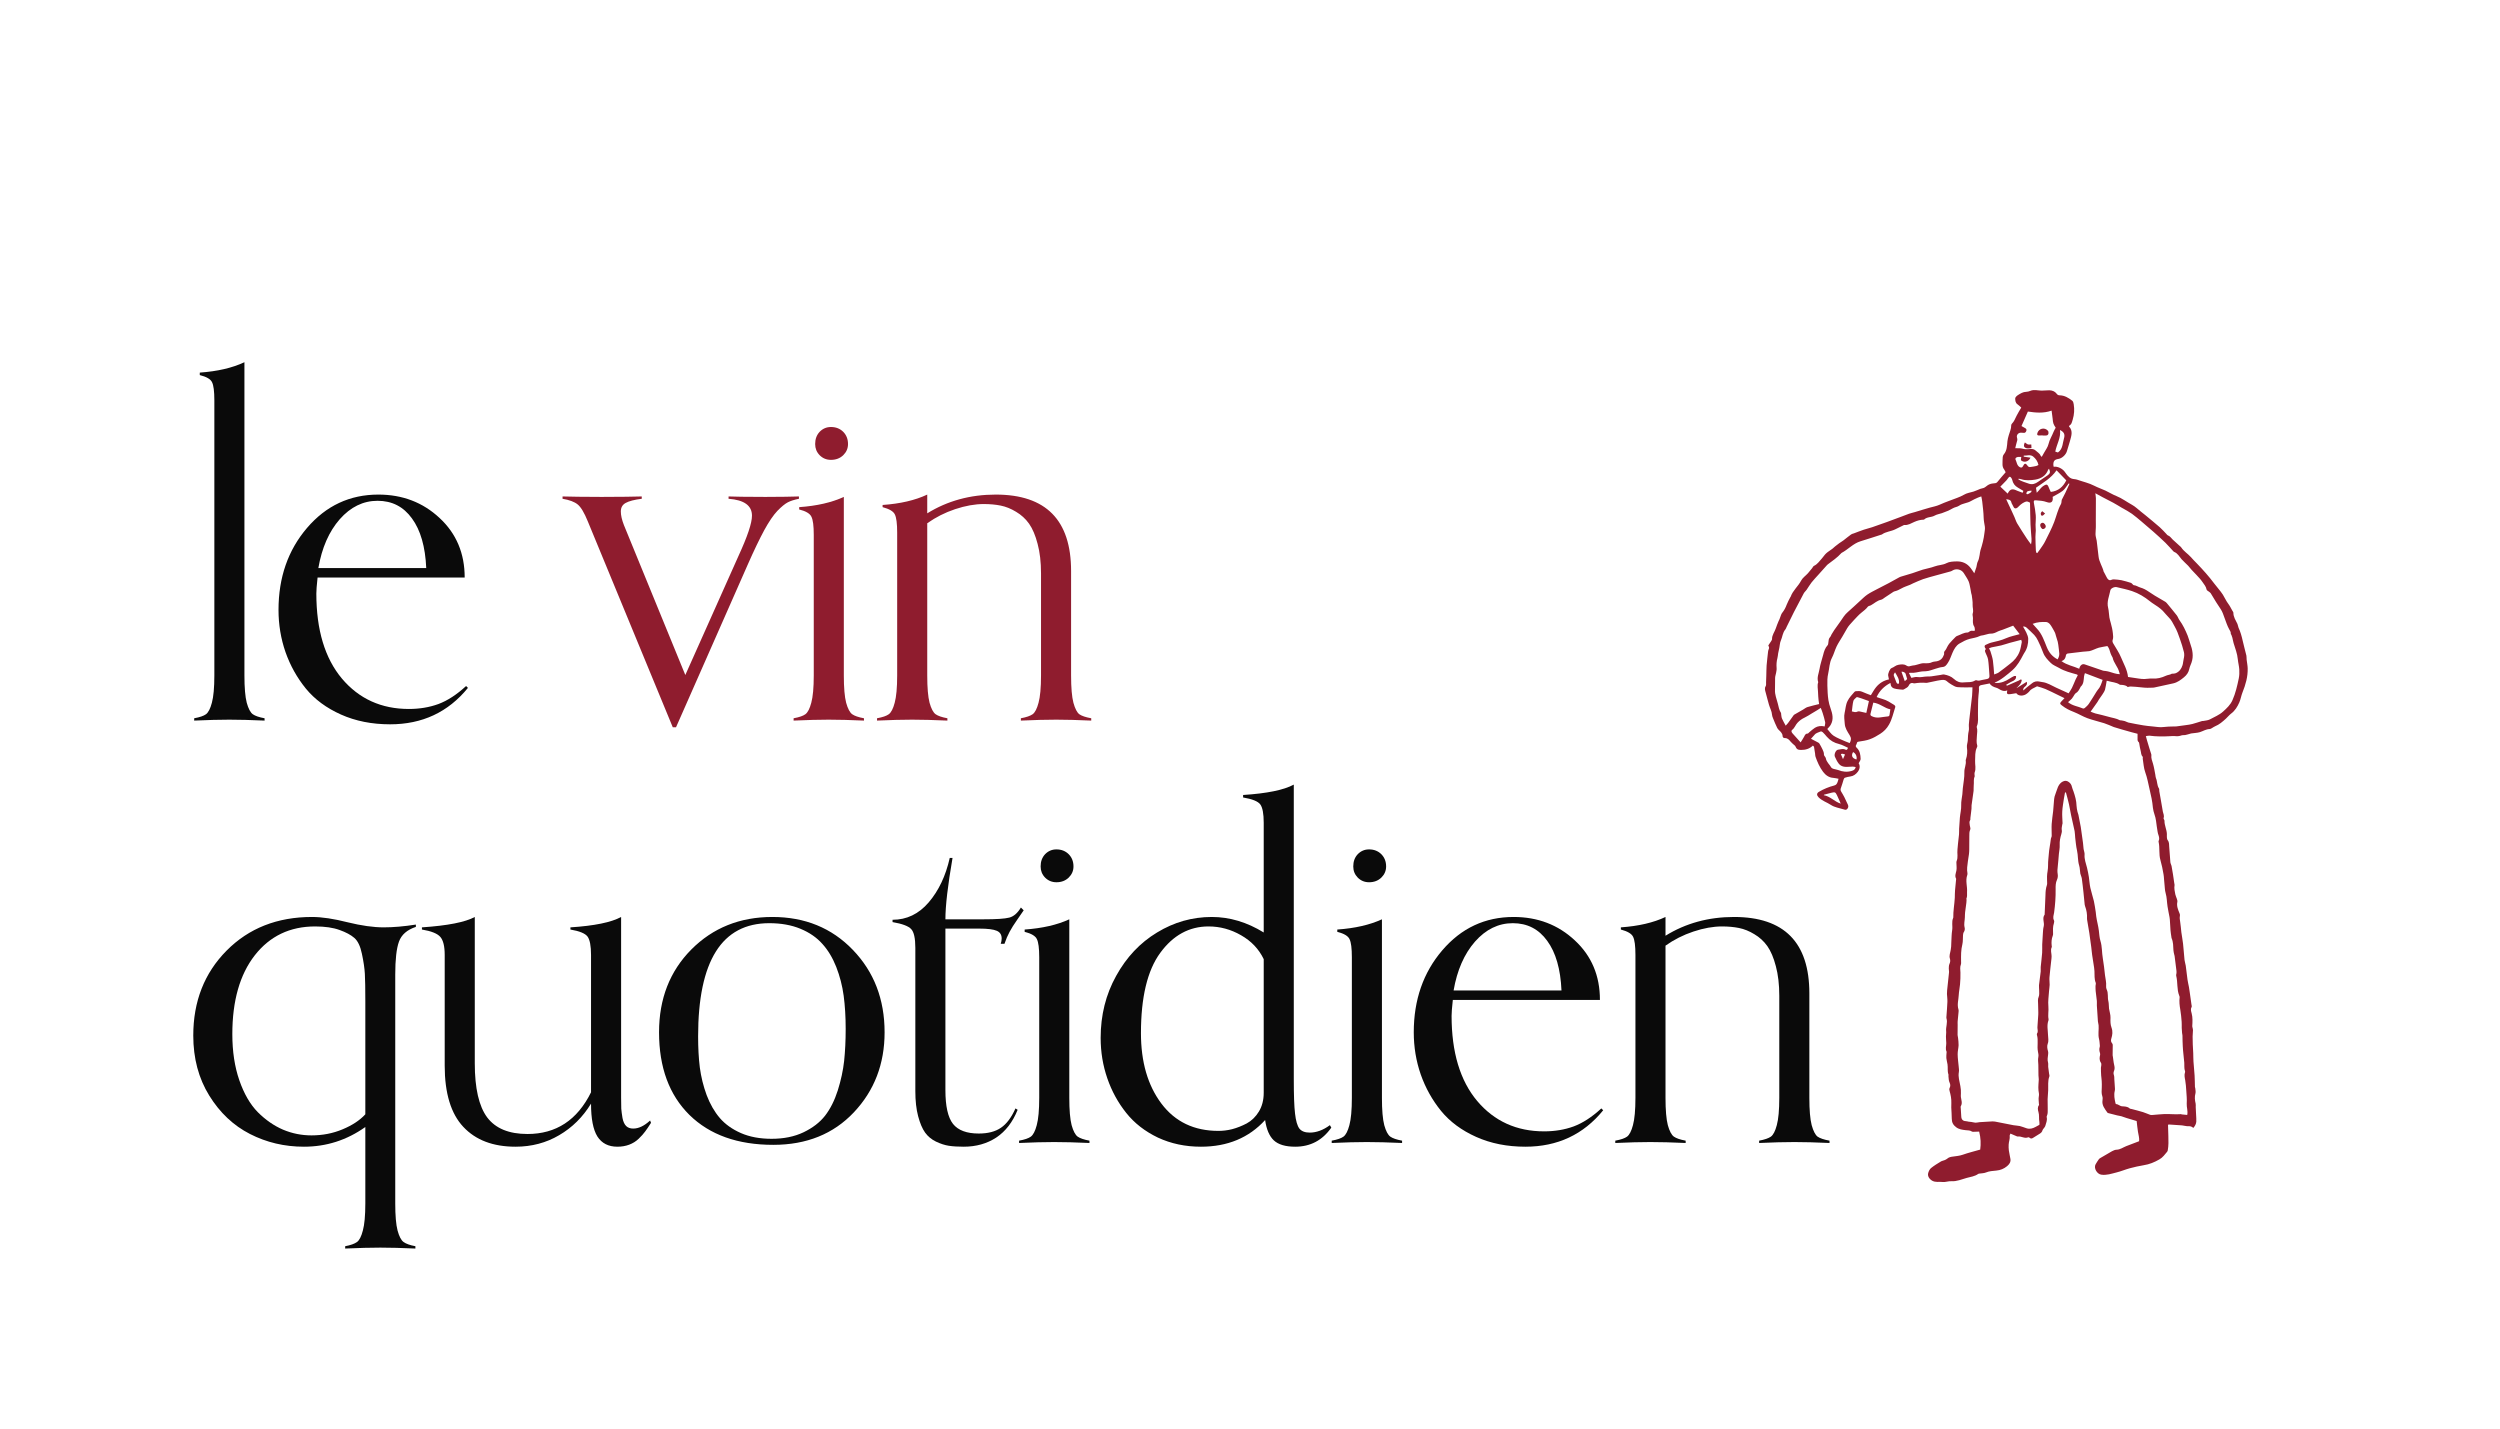 <svg xmlns="http://www.w3.org/2000/svg" xmlns:xlink="http://www.w3.org/1999/xlink" width="336" zoomAndPan="magnify" viewBox="0 0 252 144" height="192" preserveAspectRatio="xMidYMid meet" version="1.2"><defs><clipPath id="09c3409733"><path d="M 177.84 39.23 L 226.59 39.23 L 226.59 119.48 L 177.84 119.48 Z M 177.84 39.23 "/></clipPath></defs><g id="7cc3808015"><g clip-rule="nonzero" clip-path="url(#09c3409733)"><path style=" stroke:none;fill-rule:nonzero;fill:#8f1c2e;fill-opacity:1;" d="M 198.824 69.285 C 198.301 69.281 197.797 69.305 197.297 69.262 C 197.09 69.242 196.887 69.102 196.691 68.992 C 196.523 68.898 196.367 68.773 196.215 68.648 C 196.012 68.484 195.785 68.535 195.566 68.562 C 195.371 68.586 195.184 68.633 194.992 68.672 C 194.773 68.715 194.555 68.766 194.336 68.809 C 194.277 68.82 194.211 68.84 194.152 68.832 C 193.762 68.797 193.375 68.816 192.988 68.883 C 192.961 68.887 192.934 68.887 192.906 68.879 C 192.637 68.781 192.488 68.91 192.379 69.141 C 192.348 69.211 192.277 69.262 192.215 69.309 C 192.129 69.367 192.039 69.418 191.949 69.469 C 191.902 69.492 191.852 69.523 191.805 69.52 C 191.582 69.504 191.359 69.488 191.145 69.449 C 190.828 69.398 190.574 69.273 190.574 68.895 C 190.574 68.879 190.555 68.867 190.539 68.848 C 189.93 69.172 189.461 69.617 189.164 70.262 C 189.367 70.332 189.551 70.402 189.738 70.453 C 190.188 70.57 190.566 70.828 190.953 71.07 C 191.004 71.105 191.062 71.211 191.047 71.262 C 190.848 71.859 190.73 72.488 190.41 73.043 C 190.191 73.434 189.891 73.738 189.52 73.973 C 189.191 74.18 188.852 74.383 188.488 74.512 C 188.137 74.645 187.75 74.695 187.371 74.754 C 187.258 74.773 187.195 74.789 187.172 74.91 C 187.16 74.969 187.133 75.031 187.102 75.082 C 187.031 75.195 187.059 75.285 187.148 75.367 C 187.484 75.676 187.539 76.09 187.551 76.5 C 187.555 76.641 187.426 76.785 187.352 76.938 C 187.508 77.168 187.492 77.504 187.262 77.801 C 187.074 78.047 186.832 78.227 186.508 78.27 C 186.324 78.293 186.141 78.336 185.965 78.395 C 185.906 78.414 185.859 78.508 185.836 78.574 C 185.742 78.852 185.68 79.141 185.57 79.41 C 185.512 79.555 185.512 79.664 185.586 79.785 C 185.695 79.973 185.809 80.152 185.906 80.344 C 186.035 80.598 186.148 80.859 186.27 81.117 C 186.344 81.277 186.309 81.414 186.203 81.539 C 186.098 81.672 185.969 81.625 185.836 81.582 C 185.406 81.445 184.941 81.391 184.562 81.141 C 184.148 80.867 183.652 80.727 183.297 80.352 C 183.105 80.148 183.113 79.953 183.359 79.809 C 183.84 79.527 184.352 79.316 184.887 79.18 C 185.109 79.121 185.164 78.988 185.23 78.828 C 185.27 78.727 185.289 78.621 185.324 78.5 C 185.152 78.469 184.98 78.422 184.805 78.41 C 184.352 78.387 184.016 78.129 183.77 77.805 C 183.426 77.348 183.191 76.82 183.004 76.277 C 182.969 76.18 182.973 76.07 182.961 75.965 C 182.926 75.738 182.895 75.508 182.852 75.281 C 182.844 75.238 182.785 75.203 182.738 75.156 C 182.402 75.48 181.996 75.598 181.543 75.594 C 181.207 75.59 181.102 75.523 180.965 75.211 C 180.945 75.164 180.895 75.137 180.855 75.102 C 180.73 74.984 180.594 74.879 180.488 74.75 C 180.332 74.555 180.18 74.391 179.898 74.398 C 179.773 74.398 179.68 74.32 179.68 74.148 C 179.68 74.039 179.605 73.914 179.535 73.82 C 179.418 73.668 179.238 73.551 179.148 73.383 C 178.98 73.062 178.855 72.719 178.715 72.383 C 178.672 72.277 178.629 72.164 178.621 72.055 C 178.598 71.688 178.41 71.379 178.312 71.039 C 178.191 70.629 178.094 70.215 177.98 69.805 C 177.926 69.594 177.84 69.395 177.98 69.168 C 178.043 69.07 178.016 68.91 178.02 68.777 C 178.031 68.551 178.039 68.32 178.043 68.09 C 178.055 67.754 178.051 67.418 178.074 67.082 C 178.113 66.613 178.172 66.141 178.223 65.668 C 178.227 65.625 178.234 65.582 178.25 65.539 C 178.348 65.297 178.352 65.301 178.246 65.059 C 178.336 64.922 178.434 64.785 178.523 64.641 C 178.566 64.574 178.621 64.496 178.621 64.422 C 178.609 64.008 178.887 63.699 179.004 63.332 C 179.078 63.098 179.176 62.871 179.266 62.645 C 179.297 62.562 179.34 62.488 179.375 62.41 C 179.398 62.355 179.414 62.297 179.438 62.238 C 179.504 62.082 179.543 61.898 179.645 61.773 C 179.848 61.523 179.988 61.254 180.098 60.953 C 180.191 60.699 180.336 60.457 180.457 60.211 C 180.469 60.188 180.492 60.168 180.5 60.145 C 180.719 59.523 181.25 59.109 181.551 58.531 C 181.699 58.242 182.008 58.039 182.238 57.785 C 182.387 57.621 182.52 57.445 182.66 57.277 C 182.723 57.195 182.77 57.074 182.855 57.035 C 183.203 56.875 183.398 56.559 183.645 56.293 C 183.797 56.129 183.91 55.93 184.074 55.781 C 184.262 55.609 184.492 55.477 184.699 55.32 C 184.797 55.246 184.879 55.152 184.977 55.078 C 185.113 54.965 185.254 54.859 185.398 54.754 C 185.535 54.656 185.684 54.574 185.816 54.473 C 186.078 54.273 186.328 54.062 186.594 53.871 C 186.668 53.816 186.773 53.797 186.863 53.766 C 187.199 53.641 187.527 53.508 187.867 53.395 C 188.145 53.301 188.434 53.238 188.711 53.145 C 189.211 52.977 189.711 52.797 190.207 52.617 C 190.684 52.445 191.16 52.266 191.637 52.086 C 191.902 51.988 192.164 51.879 192.434 51.785 C 192.629 51.719 192.828 51.676 193.027 51.617 C 193.523 51.469 194.012 51.309 194.512 51.172 C 194.852 51.078 195.199 51.02 195.531 50.867 C 196.105 50.605 196.707 50.41 197.293 50.18 C 197.516 50.09 197.746 50.004 197.949 49.879 C 198.254 49.691 198.602 49.652 198.93 49.551 C 199.164 49.477 199.387 49.363 199.617 49.277 C 199.75 49.227 199.898 49.219 200.02 49.156 C 200.188 49.066 200.324 48.91 200.496 48.836 C 200.672 48.758 200.871 48.719 201.062 48.711 C 201.211 48.703 201.277 48.66 201.367 48.547 C 201.613 48.23 201.883 47.938 202.168 47.605 C 202.137 47.543 202.094 47.422 202.02 47.324 C 201.895 47.168 201.852 46.992 201.852 46.801 C 201.852 46.559 201.855 46.316 201.875 46.078 C 201.883 45.984 201.918 45.875 201.98 45.805 C 202.309 45.418 202.305 44.945 202.348 44.48 C 202.367 44.273 202.43 44.066 202.488 43.859 C 202.578 43.535 202.738 43.227 202.73 42.875 C 202.727 42.82 202.762 42.746 202.801 42.707 C 203.027 42.488 203.125 42.195 203.262 41.926 C 203.402 41.648 203.566 41.387 203.742 41.086 C 203.633 40.984 203.512 40.855 203.367 40.758 C 203.148 40.609 203.137 40.367 203.133 40.164 C 203.129 40.051 203.289 39.902 203.41 39.824 C 203.664 39.664 203.922 39.5 204.246 39.496 C 204.387 39.492 204.531 39.453 204.66 39.398 C 205.039 39.238 205.418 39.371 205.797 39.375 C 206.051 39.383 206.309 39.332 206.566 39.34 C 206.855 39.348 207.129 39.441 207.312 39.688 C 207.395 39.801 207.48 39.848 207.621 39.848 C 208.113 39.859 208.512 40.102 208.883 40.395 C 208.973 40.465 209.012 40.625 209.031 40.75 C 209.117 41.27 209.082 41.785 208.93 42.293 C 208.797 42.738 208.805 42.742 208.555 42.941 C 208.555 42.957 208.551 42.98 208.559 42.988 C 208.996 43.461 208.777 43.977 208.645 44.48 C 208.559 44.816 208.434 45.145 208.344 45.48 C 208.246 45.832 207.855 46.203 207.496 46.258 C 207.094 46.32 206.969 46.469 206.977 46.875 C 206.98 46.938 207 46.996 207.012 47.055 C 207.371 46.973 207.895 47.234 208.129 47.559 C 208.32 47.824 208.5 48.117 208.824 48.242 C 209 48.309 209.207 48.289 209.387 48.355 C 209.961 48.559 210.566 48.684 211.113 48.969 C 211.469 49.156 211.859 49.281 212.223 49.449 C 212.594 49.621 212.941 49.848 213.324 49.996 C 213.895 50.223 214.379 50.598 214.91 50.887 C 215.234 51.062 215.504 51.336 215.797 51.566 C 215.945 51.68 216.09 51.797 216.234 51.914 C 216.727 52.324 217.227 52.727 217.707 53.148 C 217.949 53.359 218.156 53.605 218.379 53.832 C 218.422 53.879 218.461 53.945 218.512 53.961 C 218.738 54.039 218.852 54.238 219.012 54.391 C 219.238 54.605 219.473 54.812 219.703 55.02 C 219.762 55.074 219.832 55.121 219.875 55.188 C 220.129 55.574 220.531 55.812 220.832 56.148 C 221.031 56.375 221.242 56.59 221.453 56.805 C 222.07 57.445 222.668 58.109 223.199 58.824 C 223.48 59.203 223.809 59.547 224.062 59.938 C 224.254 60.238 224.391 60.578 224.613 60.867 C 224.773 61.078 224.887 61.324 225.02 61.555 C 225.059 61.625 225.125 61.695 225.125 61.766 C 225.121 62.195 225.363 62.531 225.535 62.895 C 225.59 63.016 225.59 63.156 225.645 63.277 C 225.84 63.691 225.961 64.125 226.059 64.57 C 226.172 65.078 226.316 65.582 226.438 66.094 C 226.465 66.223 226.445 66.359 226.461 66.492 C 226.492 66.781 226.559 67.07 226.566 67.363 C 226.59 68.219 226.355 69.02 226.039 69.809 C 225.91 70.129 225.863 70.484 225.723 70.801 C 225.535 71.23 225.293 71.637 224.898 71.93 C 224.707 72.074 224.555 72.27 224.379 72.434 C 224.043 72.738 223.707 73.039 223.277 73.211 C 223.16 73.258 223.062 73.34 222.953 73.398 C 222.883 73.438 222.809 73.488 222.734 73.488 C 222.371 73.496 222.074 73.699 221.746 73.801 C 221.477 73.883 221.184 73.883 220.906 73.926 C 220.82 73.938 220.742 73.969 220.66 73.992 C 220.527 74.027 220.395 74.07 220.258 74.094 C 220.137 74.113 220.004 74.09 219.891 74.129 C 219.676 74.211 219.461 74.227 219.234 74.199 C 219.078 74.18 218.914 74.199 218.754 74.207 C 218.055 74.246 217.359 74.25 216.664 74.156 C 216.562 74.145 216.457 74.184 216.301 74.203 C 216.348 74.371 216.387 74.52 216.43 74.668 C 216.508 74.934 216.586 75.199 216.668 75.461 C 216.719 75.633 216.777 75.797 216.828 75.965 C 216.844 76.016 216.867 76.07 216.859 76.121 C 216.816 76.426 216.938 76.691 217.02 76.973 C 217.129 77.34 217.184 77.723 217.258 78.102 C 217.281 78.215 217.277 78.336 217.32 78.438 C 217.469 78.773 217.414 79.164 217.625 79.48 C 217.668 79.547 217.641 79.656 217.656 79.742 C 217.699 79.996 217.746 80.246 217.789 80.5 C 217.863 80.938 217.938 81.375 218.016 81.812 C 218.059 82.027 218.18 82.223 218.09 82.461 C 218.062 82.531 218.18 82.641 218.18 82.73 C 218.168 83.199 218.41 83.617 218.422 84.078 C 218.426 84.184 218.41 84.293 218.422 84.398 C 218.43 84.492 218.441 84.605 218.496 84.676 C 218.652 84.867 218.641 85.086 218.652 85.309 C 218.684 85.844 218.723 86.375 218.773 86.91 C 218.785 87.039 218.863 87.16 218.891 87.285 C 218.945 87.574 218.992 87.863 219.039 88.152 C 219.086 88.445 219.125 88.742 219.168 89.035 C 219.176 89.098 219.207 89.16 219.195 89.219 C 219.141 89.535 219.207 89.84 219.27 90.145 C 219.301 90.301 219.379 90.445 219.426 90.598 C 219.457 90.699 219.5 90.812 219.477 90.91 C 219.387 91.332 219.547 91.695 219.699 92.07 C 219.727 92.137 219.754 92.223 219.738 92.293 C 219.695 92.508 219.723 92.711 219.762 92.926 C 219.824 93.266 219.832 93.617 219.879 93.965 C 219.93 94.352 220.008 94.734 220.051 95.121 C 220.113 95.664 220.141 96.211 220.199 96.754 C 220.219 96.953 220.297 97.148 220.324 97.348 C 220.387 97.812 220.434 98.281 220.5 98.746 C 220.535 99.004 220.602 99.254 220.648 99.508 C 220.68 99.691 220.707 99.875 220.73 100.059 C 220.789 100.461 220.848 100.863 220.902 101.27 C 220.914 101.348 220.949 101.445 220.914 101.504 C 220.793 101.715 220.859 101.926 220.914 102.125 C 221.031 102.559 221.008 102.992 220.98 103.43 C 220.977 103.488 221 103.547 221.012 103.605 C 221.023 103.684 221.055 103.762 221.051 103.84 C 221.047 104.051 221.02 104.262 221.016 104.477 C 221.012 104.742 221.02 105.012 221.031 105.277 C 221.043 105.57 221.066 105.863 221.078 106.156 C 221.09 106.438 221.082 106.723 221.102 107.004 C 221.133 107.473 221.188 107.945 221.215 108.414 C 221.238 108.793 221.238 109.176 221.25 109.555 C 221.254 109.609 221.281 109.656 221.285 109.711 C 221.297 109.879 221.344 110.059 221.301 110.211 C 221.203 110.562 221.238 110.898 221.32 111.242 C 221.348 111.348 221.324 111.469 221.328 111.582 C 221.34 111.848 221.355 112.109 221.367 112.375 C 221.375 112.605 221.402 112.836 221.387 113.066 C 221.367 113.297 221.258 113.504 221.082 113.699 C 220.934 113.539 220.77 113.516 220.574 113.523 C 220.367 113.531 220.156 113.457 219.949 113.438 C 219.523 113.402 219.094 113.379 218.668 113.352 C 218.633 113.348 218.602 113.359 218.535 113.367 C 218.547 113.746 218.562 114.117 218.57 114.488 C 218.582 114.984 218.602 115.477 218.508 115.969 C 218.5 116.008 218.48 116.055 218.457 116.086 C 218.215 116.375 218 116.68 217.66 116.871 C 217.168 117.152 216.656 117.367 216.09 117.453 C 215.617 117.531 215.145 117.637 214.68 117.762 C 214.234 117.883 213.805 118.07 213.352 118.18 C 212.848 118.305 212.348 118.488 211.805 118.406 C 211.375 118.344 211.027 117.746 211.234 117.367 C 211.336 117.188 211.449 117.016 211.566 116.848 C 211.598 116.797 211.66 116.762 211.711 116.73 C 212.102 116.5 212.488 116.266 212.883 116.047 C 213.027 115.969 213.195 115.895 213.352 115.891 C 213.723 115.879 214.004 115.656 214.324 115.531 C 214.742 115.371 215.164 115.211 215.621 115.035 C 215.664 114.746 215.562 114.41 215.504 114.066 C 215.449 113.727 215.422 113.379 215.375 113 C 215.062 112.906 214.715 112.809 214.367 112.699 C 214.191 112.645 214.016 112.57 213.84 112.52 C 213.703 112.48 213.559 112.469 213.422 112.434 C 213.121 112.363 212.82 112.285 212.52 112.203 C 212.488 112.195 212.445 112.18 212.43 112.156 C 212.168 111.777 211.848 111.422 211.934 110.898 C 211.957 110.77 211.957 110.625 211.914 110.504 C 211.812 110.211 211.844 109.922 211.859 109.625 C 211.871 109.402 211.863 109.18 211.852 108.961 C 211.844 108.773 211.809 108.59 211.797 108.406 C 211.781 108.148 211.77 107.887 211.773 107.629 C 211.781 107.457 211.871 107.273 211.766 107.113 C 211.598 106.859 211.629 106.605 211.691 106.34 C 211.707 106.273 211.691 106.195 211.672 106.125 C 211.609 105.934 211.59 105.742 211.648 105.547 C 211.664 105.496 211.672 105.438 211.664 105.387 C 211.641 105.168 211.637 104.941 211.582 104.73 C 211.461 104.27 211.578 103.805 211.539 103.344 C 211.527 103.211 211.48 103.082 211.469 102.953 C 211.445 102.715 211.438 102.473 211.422 102.234 C 211.402 101.941 211.379 101.648 211.363 101.355 C 211.355 101.203 211.379 101.047 211.363 100.898 C 211.332 100.562 211.277 100.227 211.242 99.891 C 211.227 99.727 211.227 99.555 211.227 99.387 C 211.227 99.281 211.285 99.156 211.25 99.066 C 211.094 98.684 211.141 98.285 211.121 97.887 C 211.117 97.773 211.102 97.656 211.086 97.539 C 211.02 97.109 210.945 96.68 210.887 96.25 C 210.848 95.996 210.836 95.738 210.801 95.484 C 210.742 95.008 210.68 94.531 210.605 94.055 C 210.539 93.605 210.453 93.156 210.379 92.707 C 210.371 92.664 210.367 92.621 210.371 92.578 C 210.395 92.152 210.324 91.742 210.176 91.344 C 210.156 91.293 210.145 91.242 210.137 91.188 C 210.094 90.77 210.059 90.352 210.012 89.938 C 209.961 89.469 209.91 89 209.844 88.535 C 209.816 88.367 209.727 88.215 209.695 88.051 C 209.648 87.781 209.66 87.496 209.578 87.238 C 209.426 86.746 209.477 86.23 209.363 85.73 C 209.266 85.309 209.234 84.871 209.18 84.438 C 209.152 84.219 209.164 83.992 209.121 83.777 C 209.012 83.238 208.879 82.707 208.766 82.172 C 208.688 81.805 208.637 81.438 208.555 81.074 C 208.465 80.672 208.352 80.277 208.246 79.879 C 208.215 79.879 208.184 79.883 208.152 79.883 C 208.117 80.078 208.078 80.273 208.047 80.469 C 207.984 80.91 207.898 81.352 207.875 81.793 C 207.852 82.191 207.895 82.59 207.906 82.988 C 207.906 83.031 207.879 83.074 207.875 83.117 C 207.852 83.293 207.797 83.477 207.824 83.645 C 207.855 83.805 207.824 83.934 207.781 84.082 C 207.672 84.438 207.598 84.797 207.617 85.18 C 207.637 85.477 207.562 85.777 207.535 86.078 C 207.496 86.484 207.477 86.895 207.426 87.301 C 207.391 87.578 207.367 87.844 207.418 88.125 C 207.449 88.301 207.422 88.512 207.348 88.672 C 207.199 88.988 207.203 89.316 207.207 89.648 C 207.219 90.43 207.16 91.203 207.055 91.98 C 207.02 92.227 206.895 92.496 207.039 92.766 C 207.078 92.844 207.066 92.969 207.035 93.059 C 206.91 93.422 206.941 93.789 206.949 94.16 C 206.949 94.215 206.938 94.27 206.918 94.32 C 206.793 94.641 206.773 94.973 206.809 95.312 C 206.816 95.367 206.84 95.43 206.816 95.473 C 206.664 95.777 206.801 96.086 206.801 96.391 C 206.801 96.531 206.781 96.672 206.766 96.812 C 206.707 97.383 206.633 97.949 206.586 98.52 C 206.566 98.766 206.609 99.02 206.605 99.27 C 206.602 99.48 206.555 99.688 206.543 99.902 C 206.512 100.414 206.426 100.934 206.477 101.441 C 206.523 101.879 206.41 102.309 206.496 102.738 C 206.5 102.773 206.5 102.812 206.488 102.844 C 206.301 103.34 206.43 103.844 206.441 104.344 C 206.449 104.633 206.527 104.914 206.41 105.211 C 206.324 105.441 206.363 105.711 206.441 105.961 C 206.469 106.055 206.465 106.164 206.453 106.262 C 206.422 106.547 206.359 106.824 206.445 107.113 C 206.48 107.246 206.445 107.395 206.457 107.535 C 206.48 107.766 206.516 107.992 206.547 108.223 C 206.559 108.316 206.605 108.426 206.574 108.508 C 206.402 108.965 206.477 109.438 206.457 109.902 C 206.449 110.105 206.438 110.305 206.418 110.504 C 206.375 110.914 206.426 111.332 206.41 111.742 C 206.402 111.988 206.441 112.242 206.328 112.477 C 206.309 112.512 206.293 112.566 206.305 112.602 C 206.391 112.926 206.238 113.215 206.16 113.512 C 206.137 113.59 206.066 113.656 206.016 113.73 C 205.973 113.793 205.906 113.852 205.887 113.922 C 205.852 114.086 205.746 114.188 205.617 114.27 C 205.395 114.41 205.172 114.539 204.953 114.684 C 204.832 114.762 204.719 114.812 204.59 114.691 C 204.555 114.656 204.48 114.621 204.449 114.637 C 204.082 114.805 203.754 114.508 203.398 114.562 C 203.352 114.57 203.297 114.539 203.246 114.52 C 203.055 114.438 202.863 114.355 202.652 114.266 C 202.617 114.359 202.57 114.426 202.578 114.488 C 202.617 114.797 202.484 115.082 202.473 115.379 C 202.465 115.574 202.465 115.77 202.492 115.961 C 202.531 116.254 202.605 116.539 202.652 116.832 C 202.699 117.141 202.535 117.363 202.312 117.551 C 201.996 117.812 201.648 117.957 201.219 117.996 C 200.875 118.027 200.516 118.047 200.176 118.188 C 199.977 118.27 199.746 118.262 199.531 118.297 C 199.488 118.305 199.434 118.305 199.402 118.332 C 199.059 118.578 198.633 118.629 198.246 118.734 C 197.738 118.871 197.246 119.105 196.688 119.066 C 196.402 119.047 196.105 119.176 195.824 119.145 C 195.477 119.102 195.113 119.207 194.773 119.02 C 194.484 118.859 194.273 118.555 194.363 118.242 C 194.414 118.059 194.512 117.855 194.648 117.742 C 194.953 117.496 195.293 117.289 195.629 117.086 C 195.746 117.012 195.898 116.992 196.027 116.938 C 196.117 116.898 196.211 116.855 196.281 116.793 C 196.449 116.641 196.652 116.609 196.867 116.582 C 197.191 116.535 197.516 116.512 197.84 116.398 C 198.406 116.199 198.992 116.055 199.605 115.879 C 199.684 115.305 199.664 114.707 199.5 114.066 C 199.324 114.074 199.117 114.082 198.91 114.086 C 198.859 114.086 198.797 114.082 198.758 114.055 C 198.566 113.918 198.348 113.953 198.141 113.922 C 197.805 113.879 197.469 113.844 197.18 113.625 C 196.883 113.406 196.738 113.137 196.738 112.762 C 196.738 112.387 196.703 112.012 196.688 111.633 C 196.684 111.484 196.691 111.336 196.695 111.184 C 196.711 110.766 196.629 110.359 196.516 109.961 C 196.48 109.848 196.473 109.766 196.527 109.656 C 196.609 109.484 196.609 109.316 196.516 109.121 C 196.422 108.934 196.43 108.691 196.402 108.473 C 196.395 108.422 196.422 108.359 196.406 108.312 C 196.281 107.977 196.363 107.625 196.309 107.285 C 196.273 107.074 196.215 106.867 196.191 106.652 C 196.176 106.48 196.203 106.301 196.211 106.125 C 196.211 106.082 196.23 106.031 196.211 105.996 C 196.074 105.715 196.188 105.43 196.184 105.148 C 196.176 104.926 196.152 104.703 196.152 104.484 C 196.148 104.305 196.191 104.125 196.172 103.953 C 196.121 103.516 196.344 103.086 196.203 102.648 C 196.184 102.582 196.195 102.504 196.203 102.434 C 196.234 101.953 196.281 101.473 196.297 100.992 C 196.309 100.727 196.266 100.461 196.254 100.195 C 196.25 100.07 196.258 99.945 196.27 99.824 C 196.332 99.223 196.406 98.625 196.461 98.023 C 196.477 97.895 196.434 97.758 196.438 97.625 C 196.445 97.477 196.441 97.312 196.5 97.18 C 196.586 96.996 196.609 96.809 196.551 96.633 C 196.449 96.316 196.594 96.035 196.633 95.742 C 196.648 95.633 196.668 95.523 196.676 95.414 C 196.688 95.254 196.684 95.09 196.695 94.93 C 196.719 94.547 196.715 94.156 196.777 93.777 C 196.848 93.359 196.699 92.922 196.883 92.516 C 196.887 92.504 196.891 92.496 196.891 92.488 C 196.879 91.816 197.008 91.156 197.043 90.492 C 197.059 90.238 197.039 89.98 197.07 89.723 C 197.113 89.371 197.141 89.016 197.172 88.66 C 197.176 88.637 197.191 88.602 197.18 88.582 C 197.02 88.301 197.145 88.039 197.203 87.762 C 197.254 87.512 197.207 87.246 197.207 86.992 C 197.207 86.93 197.199 86.859 197.223 86.805 C 197.395 86.426 197.266 86.023 197.312 85.637 C 197.34 85.434 197.348 85.234 197.367 85.031 C 197.402 84.723 197.441 84.418 197.469 84.109 C 197.484 83.922 197.473 83.73 197.48 83.543 C 197.5 83.168 197.527 82.797 197.555 82.422 C 197.59 82 197.707 81.586 197.688 81.152 C 197.672 80.789 197.766 80.426 197.805 80.062 C 197.828 79.859 197.832 79.656 197.852 79.453 C 197.906 78.914 198.027 78.371 198.008 77.836 C 197.992 77.426 198.215 77.062 198.145 76.656 C 198.137 76.617 198.16 76.566 198.172 76.527 C 198.301 76.137 198.324 75.75 198.266 75.34 C 198.234 75.105 198.344 74.855 198.355 74.609 C 198.367 74.293 198.375 73.984 198.449 73.676 C 198.5 73.465 198.445 73.23 198.461 73.008 C 198.477 72.742 198.516 72.48 198.543 72.215 C 198.625 71.523 198.711 70.836 198.785 70.141 C 198.812 69.852 198.812 69.555 198.824 69.285 Z M 203.328 69.332 C 203.648 69.129 203.965 68.93 204.293 68.723 C 204.387 68.98 204.242 69.117 204.094 69.234 C 203.977 69.332 203.918 69.434 203.949 69.602 C 204.168 69.414 204.355 69.223 204.574 69.074 C 204.77 68.945 204.906 68.758 205.172 68.699 C 205.426 68.641 205.621 68.727 205.844 68.75 C 206.375 68.809 206.805 69.109 207.27 69.32 C 207.684 69.508 208.094 69.695 208.516 69.887 C 208.641 69.684 208.766 69.52 208.852 69.34 C 208.988 69.062 209.098 68.77 209.223 68.488 C 209.289 68.336 209.371 68.195 209.441 68.059 C 209.395 68.016 209.383 67.996 209.367 67.992 C 208.742 67.812 208.109 67.66 207.547 67.324 C 207.27 67.16 206.941 67.051 206.723 66.828 C 206.41 66.52 206.094 66.199 205.938 65.758 C 205.793 65.348 205.609 64.953 205.418 64.559 C 205.324 64.359 205.199 64.164 205.051 64.004 C 204.82 63.754 204.559 63.535 204.316 63.297 C 204.199 63.184 204.078 63.133 203.918 63.16 C 204.035 63.371 204.16 63.555 204.25 63.758 C 204.34 63.961 204.441 64.176 204.445 64.391 C 204.457 64.906 204.34 65.402 204.035 65.836 C 204.008 65.879 203.98 65.926 203.957 65.973 C 203.66 66.539 203.355 67.102 202.863 67.543 C 202.477 67.891 201.57 68.652 201.051 68.801 C 201.102 68.82 201.133 68.836 201.16 68.84 C 201.695 68.875 202.156 68.676 202.59 68.391 C 202.73 68.297 202.875 68.215 203.027 68.145 C 203.078 68.121 203.152 68.148 203.219 68.152 C 203.211 68.227 203.227 68.309 203.195 68.371 C 203.098 68.598 202.867 68.66 202.668 68.762 C 202.508 68.844 202.359 68.949 202.203 69.043 C 202.266 69.094 202.316 69.117 202.348 69.102 C 202.73 68.938 203.113 68.773 203.492 68.602 C 203.59 68.559 203.668 68.438 203.793 68.527 C 203.766 68.883 203.531 69.094 203.312 69.312 C 203.293 69.328 203.277 69.344 203.258 69.363 C 203.281 69.352 203.305 69.344 203.328 69.332 Z M 205.57 113.383 C 205.57 113.293 205.594 113.172 205.566 113.062 C 205.5 112.746 205.578 112.422 205.477 112.094 C 205.418 111.895 205.355 111.621 205.527 111.398 C 205.551 111.367 205.52 111.297 205.52 111.242 C 205.512 111.004 205.465 110.754 205.512 110.527 C 205.559 110.309 205.508 110.125 205.48 109.926 C 205.453 109.719 205.469 109.508 205.477 109.297 C 205.48 109.133 205.508 108.969 205.508 108.801 C 205.508 108.668 205.48 108.535 205.477 108.402 C 205.469 108.051 205.473 107.695 205.465 107.34 C 205.457 107.074 205.406 106.816 205.465 106.543 C 205.504 106.367 205.457 106.168 205.422 105.984 C 205.32 105.438 205.48 104.879 205.328 104.336 C 205.312 104.285 205.305 104.215 205.332 104.18 C 205.477 103.977 205.363 103.762 205.371 103.555 C 205.387 103.207 205.422 102.863 205.441 102.516 C 205.453 102.367 205.465 102.215 205.461 102.066 C 205.461 101.789 205.441 101.516 205.441 101.238 C 205.441 100.984 205.383 100.734 205.5 100.473 C 205.582 100.281 205.543 100.039 205.547 99.816 C 205.551 99.648 205.516 99.477 205.531 99.309 C 205.582 98.848 205.652 98.391 205.703 97.93 C 205.719 97.781 205.691 97.625 205.703 97.477 C 205.75 97 205.812 96.527 205.848 96.051 C 205.871 95.77 205.844 95.484 205.855 95.203 C 205.871 94.824 205.895 94.445 205.922 94.07 C 205.938 93.84 205.945 93.605 206.004 93.387 C 206.109 92.992 205.816 92.566 206.102 92.188 C 206.109 92.18 206.102 92.156 206.102 92.137 C 206.129 91.496 206.164 90.852 206.184 90.211 C 206.191 89.871 206.215 89.539 206.328 89.215 C 206.348 89.156 206.355 89.094 206.352 89.031 C 206.352 88.801 206.332 88.57 206.34 88.34 C 206.344 88.164 206.367 87.984 206.398 87.812 C 206.473 87.41 206.422 87.004 206.473 86.598 C 206.52 86.215 206.527 85.824 206.598 85.441 C 206.656 85.141 206.684 84.836 206.73 84.535 C 206.746 84.441 206.812 84.352 206.812 84.258 C 206.816 83.859 206.785 83.457 206.809 83.059 C 206.836 82.629 206.91 82.199 206.957 81.766 C 206.992 81.43 207.008 81.094 207.039 80.758 C 207.055 80.602 207.059 80.441 207.102 80.293 C 207.176 80.039 207.281 79.793 207.363 79.543 C 207.461 79.227 207.609 78.953 207.918 78.785 C 208.137 78.668 208.34 78.68 208.535 78.828 C 208.703 78.953 208.805 79.102 208.848 79.309 C 208.879 79.465 208.953 79.613 209.004 79.762 C 209.168 80.238 209.305 80.719 209.316 81.227 C 209.32 81.43 209.371 81.629 209.41 81.828 C 209.43 81.93 209.484 82.027 209.504 82.133 C 209.59 82.543 209.672 82.953 209.742 83.363 C 209.824 83.895 209.895 84.422 209.965 84.953 C 209.992 85.164 210 85.375 210.027 85.586 C 210.055 85.77 210.141 85.957 210.125 86.133 C 210.086 86.605 210.262 87.027 210.371 87.469 C 210.449 87.777 210.508 88.094 210.559 88.41 C 210.613 88.77 210.629 89.137 210.707 89.492 C 210.805 89.941 210.957 90.379 211.062 90.824 C 211.145 91.188 211.191 91.562 211.25 91.93 C 211.273 92.078 211.281 92.23 211.301 92.379 C 211.367 92.863 211.508 93.332 211.566 93.82 C 211.605 94.16 211.625 94.523 211.723 94.84 C 211.906 95.422 211.859 96.023 211.965 96.609 C 212.062 97.168 212.121 97.734 212.184 98.297 C 212.227 98.664 212.332 99.027 212.297 99.402 C 212.289 99.516 212.305 99.645 212.355 99.742 C 212.539 100.121 212.422 100.535 212.523 100.922 C 212.582 101.16 212.559 101.418 212.59 101.668 C 212.637 101.98 212.754 102.297 212.738 102.609 C 212.723 102.945 212.727 103.281 212.84 103.582 C 212.984 103.973 212.934 104.32 212.82 104.688 C 212.766 104.863 212.773 105.02 212.902 105.164 C 212.941 105.207 212.965 105.277 212.965 105.336 C 212.965 105.68 212.957 106.027 212.953 106.371 C 212.953 106.422 212.973 106.477 212.98 106.527 C 212.996 106.641 213.012 106.758 213.027 106.871 C 213.051 107.02 213.062 107.172 213.102 107.32 C 213.152 107.523 213.184 107.723 213.102 107.926 C 213.043 108.07 213.02 108.199 213.078 108.363 C 213.129 108.496 213.117 108.652 213.125 108.801 C 213.145 109.078 213.164 109.355 213.18 109.629 C 213.188 109.734 213.199 109.848 213.172 109.945 C 213.062 110.375 213.148 110.793 213.242 111.207 C 213.25 111.242 213.277 111.293 213.297 111.293 C 213.523 111.297 213.672 111.496 213.906 111.516 C 214.16 111.535 214.445 111.523 214.664 111.727 C 214.715 111.773 214.812 111.773 214.887 111.793 C 215.262 111.895 215.641 111.984 216.016 112.102 C 216.262 112.176 216.492 112.293 216.738 112.375 C 216.816 112.402 216.914 112.395 217 112.387 C 217.387 112.359 217.773 112.312 218.16 112.297 C 218.715 112.277 219.27 112.352 219.824 112.305 C 219.855 112.301 219.891 112.328 219.926 112.332 C 220.125 112.355 220.32 112.371 220.473 112.387 C 220.559 111.969 220.398 111.617 220.422 111.238 C 220.453 110.805 220.402 110.363 220.375 109.926 C 220.352 109.578 220.332 109.23 220.27 108.891 C 220.215 108.613 220.156 108.352 220.254 108.074 C 220.262 108.043 220.262 108 220.25 107.969 C 220.145 107.695 220.199 107.41 220.176 107.129 C 220.133 106.57 220.047 106.016 220.023 105.461 C 220.008 105.105 219.992 104.746 219.992 104.387 C 219.992 104.301 219.961 104.215 219.953 104.129 C 219.938 103.953 219.926 103.777 219.918 103.602 C 219.91 103.398 219.93 103.191 219.91 102.992 C 219.875 102.59 219.848 102.191 219.777 101.797 C 219.703 101.371 219.652 100.953 219.707 100.523 C 219.715 100.473 219.688 100.418 219.668 100.367 C 219.41 99.727 219.531 99.023 219.363 98.367 C 219.34 98.277 219.383 98.172 219.391 98.078 C 219.395 98.016 219.398 97.953 219.391 97.891 C 219.328 97.379 219.262 96.867 219.199 96.359 C 219.191 96.312 219.172 96.273 219.164 96.227 C 219.133 96.082 219.09 95.934 219.082 95.785 C 219.059 95.375 219.07 94.961 218.898 94.57 C 218.879 94.523 218.879 94.469 218.871 94.414 C 218.84 94.195 218.801 93.977 218.785 93.754 C 218.754 93.398 218.742 93.043 218.719 92.684 C 218.715 92.605 218.703 92.527 218.688 92.449 C 218.621 92.09 218.543 91.734 218.488 91.375 C 218.418 90.926 218.426 90.461 218.297 90.031 C 218.203 89.711 218.219 89.398 218.176 89.086 C 218.129 88.77 218.141 88.441 218.082 88.125 C 218 87.645 217.906 87.164 217.77 86.695 C 217.594 86.09 217.727 85.465 217.586 84.859 C 217.578 84.828 217.578 84.785 217.594 84.754 C 217.719 84.488 217.59 84.25 217.52 84.008 C 217.5 83.949 217.492 83.887 217.484 83.824 C 217.43 83.465 217.367 83.105 217.328 82.742 C 217.281 82.285 217.055 81.883 217.012 81.418 C 216.961 80.789 216.82 80.164 216.676 79.551 C 216.543 78.98 216.445 78.406 216.242 77.848 C 216.082 77.418 216.066 76.938 215.988 76.48 C 215.977 76.41 216.016 76.309 215.98 76.273 C 215.801 76.102 215.836 75.859 215.773 75.652 C 215.707 75.445 215.688 75.219 215.645 75.004 C 215.629 74.938 215.629 74.844 215.586 74.812 C 215.457 74.711 215.461 74.582 215.465 74.449 C 215.465 74.297 215.465 74.148 215.465 73.965 C 215.273 73.918 215.078 73.867 214.879 73.812 C 214.547 73.719 214.215 73.629 213.883 73.531 C 213.688 73.477 213.492 73.418 213.297 73.355 C 213.223 73.336 213.145 73.312 213.066 73.285 C 212.746 73.156 212.43 73.004 212.098 72.898 C 211.539 72.719 210.965 72.598 210.414 72.395 C 209.949 72.227 209.52 71.953 209.059 71.773 C 208.617 71.605 208.207 71.402 207.84 71.109 C 207.625 70.941 207.613 70.891 207.801 70.688 C 207.887 70.594 207.98 70.5 208.102 70.375 C 207.867 70.258 207.676 70.164 207.484 70.074 C 207.051 69.863 206.621 69.645 206.18 69.453 C 205.914 69.34 205.629 69.27 205.355 69.184 C 205.328 69.176 205.285 69.203 205.254 69.223 C 205.016 69.359 204.742 69.434 204.57 69.676 C 204.508 69.762 204.418 69.828 204.336 69.898 C 204.004 70.18 203.465 70.203 203.242 69.875 C 203.039 69.906 202.848 69.945 202.652 69.969 C 202.316 70.012 202.25 69.938 202.332 69.59 C 202.102 69.695 201.887 69.652 201.68 69.555 C 201.531 69.488 201.398 69.375 201.246 69.332 C 200.953 69.246 200.691 69.137 200.562 68.891 C 200.258 68.949 199.988 69.004 199.723 69.055 C 199.562 69.086 199.457 69.16 199.473 69.344 C 199.496 69.59 199.461 69.832 199.434 70.078 C 199.371 70.664 199.398 71.258 199.379 71.848 C 199.363 72.301 199.457 72.766 199.266 73.203 C 199.254 73.234 199.246 73.277 199.258 73.309 C 199.348 73.59 199.293 73.871 199.273 74.156 C 199.254 74.492 199.199 74.828 199.309 75.164 C 199.328 75.223 199.289 75.305 199.262 75.367 C 199.062 75.789 199.113 76.238 199.09 76.68 C 199.07 77.074 199.203 77.477 199.043 77.867 C 199.016 77.934 199.035 78.023 199.035 78.102 C 199.035 78.164 199.062 78.234 199.043 78.281 C 198.91 78.562 198.992 78.863 198.953 79.148 C 198.926 79.336 198.957 79.527 198.938 79.715 C 198.875 80.199 198.801 80.684 198.734 81.168 C 198.723 81.285 198.734 81.402 198.727 81.52 C 198.719 81.633 198.703 81.75 198.688 81.863 C 198.664 82.066 198.637 82.27 198.613 82.469 C 198.605 82.531 198.629 82.609 198.598 82.652 C 198.48 82.832 198.531 83.016 198.555 83.199 C 198.57 83.34 198.652 83.508 198.602 83.613 C 198.496 83.84 198.508 84.062 198.508 84.293 C 198.504 84.742 198.504 85.191 198.5 85.641 C 198.496 85.789 198.492 85.938 198.473 86.086 C 198.445 86.332 198.398 86.574 198.363 86.82 C 198.309 87.227 198.238 87.629 198.32 88.039 C 198.328 88.09 198.316 88.148 198.301 88.199 C 198.094 88.777 198.324 89.359 198.277 89.941 C 198.262 90.152 198.316 90.367 198.215 90.574 C 198.199 90.609 198.23 90.66 198.23 90.703 C 198.227 90.797 198.227 90.895 198.211 90.988 C 198.172 91.312 198.117 91.637 198.082 91.961 C 198.062 92.125 198.066 92.293 198.059 92.461 C 198.051 92.797 197.945 93.129 198.031 93.477 C 198.074 93.633 198.055 93.805 197.949 93.961 C 197.895 94.043 197.883 94.16 197.871 94.266 C 197.848 94.574 197.875 94.895 197.805 95.191 C 197.664 95.75 197.668 96.312 197.676 96.879 C 197.676 96.996 197.695 97.121 197.656 97.223 C 197.547 97.496 197.605 97.762 197.613 98.039 C 197.625 98.434 197.602 98.832 197.57 99.23 C 197.543 99.59 197.457 99.945 197.441 100.305 C 197.418 100.789 197.258 101.27 197.414 101.758 C 197.434 101.82 197.434 101.898 197.426 101.969 C 197.398 102.297 197.359 102.621 197.332 102.945 C 197.32 103.062 197.332 103.18 197.332 103.297 C 197.332 103.641 197.324 103.984 197.324 104.324 C 197.328 104.422 197.363 104.516 197.371 104.613 C 197.395 104.859 197.434 105.109 197.426 105.355 C 197.414 105.66 197.328 105.961 197.332 106.266 C 197.336 106.672 197.398 107.082 197.434 107.488 C 197.449 107.68 197.488 107.883 197.453 108.066 C 197.41 108.309 197.422 108.535 197.465 108.773 C 197.555 109.254 197.691 109.727 197.66 110.223 C 197.656 110.34 197.645 110.457 197.656 110.574 C 197.695 110.883 197.836 111.195 197.648 111.508 C 197.617 111.559 197.641 111.648 197.645 111.719 C 197.66 111.992 197.688 112.27 197.695 112.543 C 197.707 112.84 197.859 113 198.156 113.012 C 198.254 113.016 198.348 113.051 198.445 113.066 C 198.617 113.09 198.797 113.09 198.961 113.141 C 199.168 113.207 199.359 113.125 199.555 113.113 C 199.973 113.086 200.391 113.059 200.805 113.039 C 200.922 113.031 201.039 113.047 201.152 113.066 C 201.754 113.184 202.355 113.309 202.961 113.422 C 203.168 113.461 203.387 113.457 203.594 113.504 C 203.824 113.562 204.051 113.656 204.277 113.73 C 204.609 113.84 204.91 113.746 205.199 113.586 C 205.316 113.523 205.43 113.457 205.57 113.383 Z M 210.734 71.734 C 210.906 71.801 211.062 71.875 211.223 71.918 C 211.66 72.031 212.105 72.117 212.539 72.25 C 212.922 72.367 213.328 72.402 213.684 72.602 C 213.719 72.621 213.77 72.605 213.812 72.613 C 213.941 72.637 214.07 72.652 214.191 72.691 C 214.312 72.727 214.418 72.805 214.539 72.832 C 215.035 72.934 215.531 73.031 216.031 73.113 C 216.336 73.168 216.648 73.191 216.957 73.223 C 217.344 73.258 217.727 73.34 218.125 73.281 C 218.422 73.238 218.73 73.242 219.031 73.23 C 219.145 73.227 219.262 73.234 219.371 73.223 C 219.699 73.184 220.027 73.137 220.355 73.09 C 220.566 73.059 220.777 73.035 220.984 72.98 C 221.316 72.891 221.641 72.781 221.969 72.68 C 221.996 72.672 222.023 72.684 222.051 72.68 C 222.289 72.629 222.555 72.625 222.762 72.512 C 223.211 72.266 223.699 72.078 224.09 71.723 C 224.461 71.387 224.828 71.047 225.035 70.574 C 225.344 69.875 225.512 69.133 225.668 68.387 C 225.727 68.094 225.738 67.781 225.719 67.48 C 225.699 67.137 225.602 66.797 225.57 66.449 C 225.52 65.883 225.309 65.363 225.148 64.828 C 225.094 64.652 225.07 64.465 225.023 64.285 C 225 64.188 224.961 64.094 224.926 64 C 224.91 63.961 224.859 63.922 224.863 63.887 C 224.883 63.699 224.777 63.566 224.695 63.418 C 224.602 63.246 224.523 63.066 224.453 62.883 C 224.32 62.535 224.199 62.18 224.066 61.832 C 224.012 61.691 223.941 61.555 223.863 61.426 C 223.711 61.18 223.539 60.945 223.387 60.699 C 223.199 60.398 223.023 60.09 222.836 59.793 C 222.797 59.727 222.715 59.691 222.656 59.637 C 222.574 59.57 222.438 59.512 222.426 59.43 C 222.371 59.121 222.164 58.898 222.004 58.66 C 221.836 58.402 221.609 58.184 221.402 57.953 C 221.242 57.773 221.066 57.609 220.906 57.43 C 220.789 57.301 220.688 57.156 220.566 57.027 C 220.352 56.805 220.109 56.602 219.902 56.367 C 219.672 56.105 219.512 55.77 219.156 55.633 C 219.129 55.625 219.109 55.605 219.09 55.586 C 218.816 55.293 218.555 54.988 218.27 54.707 C 217.879 54.328 217.473 53.961 217.066 53.602 C 216.668 53.25 216.262 52.902 215.855 52.562 C 215.543 52.301 215.234 52.035 214.902 51.793 C 214.645 51.609 214.359 51.461 214.086 51.297 C 214.012 51.254 213.934 51.215 213.859 51.172 C 213.574 51.004 213.297 50.828 213.008 50.672 C 212.668 50.484 212.312 50.312 211.965 50.129 C 211.734 50.008 211.504 49.879 211.211 49.719 C 211.234 49.938 211.266 50.082 211.266 50.227 C 211.266 50.957 211.262 51.691 211.258 52.422 C 211.254 52.773 211.277 53.129 211.242 53.48 C 211.219 53.727 211.215 53.957 211.277 54.195 C 211.305 54.301 211.332 54.402 211.348 54.512 C 211.41 55.031 211.48 55.551 211.531 56.07 C 211.582 56.637 211.93 57.098 212.055 57.637 C 212.059 57.652 212.078 57.664 212.086 57.68 C 212.176 57.852 212.27 58.02 212.355 58.195 C 212.465 58.418 212.617 58.562 212.859 58.438 C 212.926 58.406 213.016 58.398 213.094 58.402 C 213.344 58.422 213.594 58.434 213.836 58.484 C 214.164 58.555 214.484 58.656 214.805 58.754 C 214.859 58.77 214.898 58.832 214.945 58.871 C 214.992 58.914 215.039 58.984 215.09 58.988 C 215.332 59 215.52 59.16 215.734 59.219 C 216.055 59.309 216.332 59.461 216.598 59.645 C 216.797 59.777 216.996 59.914 217.203 60.039 C 217.562 60.254 217.926 60.461 218.289 60.676 C 218.332 60.703 218.371 60.746 218.406 60.785 C 218.746 61.199 219.09 61.605 219.418 62.027 C 219.531 62.172 219.582 62.363 219.691 62.512 C 220.043 62.996 220.293 63.527 220.516 64.074 C 220.621 64.328 220.68 64.602 220.773 64.859 C 221.004 65.496 221.137 66.141 220.898 66.809 C 220.828 67.012 220.723 67.207 220.684 67.414 C 220.613 67.773 220.422 68.043 220.145 68.27 C 219.82 68.535 219.488 68.789 219.066 68.883 C 218.441 69.023 217.816 69.156 217.191 69.293 C 217.141 69.305 217.09 69.312 217.039 69.316 C 216.648 69.336 216.266 69.34 215.875 69.289 C 215.504 69.238 215.129 69.223 214.754 69.199 C 214.676 69.195 214.594 69.227 214.477 69.254 C 214.355 69.109 214.129 69.059 213.895 69.035 C 213.816 69.023 213.719 69.047 213.66 69.008 C 213.309 68.762 212.875 68.773 212.488 68.645 C 212.434 68.625 212.371 68.629 212.355 68.625 C 212.297 68.938 212.262 69.234 212.184 69.52 C 212.133 69.691 212.02 69.848 211.922 70.004 C 211.812 70.176 211.688 70.336 211.574 70.504 C 211.516 70.594 211.473 70.695 211.41 70.781 C 211.191 71.098 210.965 71.41 210.734 71.734 Z M 199.715 50.039 C 199.582 50.086 199.469 50.113 199.367 50.164 C 199.137 50.27 198.895 50.371 198.676 50.504 C 198.301 50.73 197.84 50.723 197.469 50.98 C 197.289 51.105 197.035 51.121 196.84 51.238 C 196.488 51.445 196.117 51.598 195.734 51.73 C 195.492 51.812 195.227 51.848 195.012 51.973 C 194.676 52.168 194.242 52.082 193.949 52.371 C 193.934 52.387 193.898 52.383 193.871 52.383 C 193.555 52.395 193.266 52.477 192.973 52.605 C 192.645 52.746 192.332 52.965 191.941 52.918 C 191.918 52.914 191.895 52.938 191.871 52.949 C 191.594 53.086 191.312 53.223 191.035 53.359 C 190.602 53.574 190.086 53.582 189.684 53.883 C 189.668 53.895 189.645 53.887 189.629 53.895 C 188.934 54.117 188.242 54.348 187.543 54.559 C 186.797 54.785 186.289 55.391 185.621 55.738 C 185.613 55.742 185.609 55.75 185.602 55.758 C 185.203 56.207 184.703 56.539 184.23 56.898 C 184.156 56.957 184.098 57.039 184.031 57.109 C 183.781 57.391 183.531 57.668 183.281 57.945 C 183.055 58.199 182.816 58.445 182.605 58.711 C 182.422 58.945 182.277 59.207 182.105 59.453 C 182.023 59.574 181.895 59.672 181.824 59.801 C 181.484 60.43 181.156 61.059 180.832 61.691 C 180.578 62.191 180.336 62.699 180.086 63.203 C 180.047 63.285 180.027 63.379 179.969 63.441 C 179.684 63.77 179.672 64.207 179.504 64.582 C 179.41 64.797 179.406 65.051 179.359 65.285 C 179.32 65.477 179.273 65.664 179.238 65.855 C 179.211 66.016 179.207 66.18 179.164 66.336 C 179.074 66.664 179.055 66.996 179.082 67.34 C 179.098 67.496 179.059 67.66 179.031 67.82 C 179 67.992 178.934 68.164 178.93 68.336 C 178.914 68.738 178.938 69.141 178.918 69.543 C 178.895 70.027 179.09 70.465 179.203 70.922 C 179.285 71.246 179.336 71.586 179.531 71.875 C 179.543 71.891 179.531 71.926 179.535 71.953 C 179.562 72.113 179.562 72.281 179.625 72.43 C 179.723 72.664 179.859 72.887 180 73.148 C 180.105 73.031 180.176 72.961 180.23 72.887 C 180.426 72.617 180.613 72.348 180.809 72.082 C 180.832 72.051 180.879 72.027 180.918 72.004 C 181.195 71.844 181.473 71.688 181.75 71.527 C 181.898 71.441 182.031 71.324 182.191 71.273 C 182.57 71.156 182.961 71.07 183.367 70.969 C 183.348 70.84 183.324 70.711 183.312 70.582 C 183.289 70.32 183.262 70.055 183.258 69.793 C 183.254 69.449 183.156 69.102 183.277 68.762 C 183.117 68.297 183.34 67.863 183.41 67.426 C 183.484 66.953 183.652 66.496 183.77 66.031 C 183.859 65.668 183.965 65.316 184.23 65.031 C 184.281 64.977 184.285 64.867 184.297 64.781 C 184.324 64.578 184.316 64.371 184.48 64.207 C 184.547 64.141 184.57 64.031 184.621 63.945 C 184.707 63.801 184.793 63.656 184.887 63.52 C 185.094 63.219 185.316 62.93 185.52 62.629 C 185.746 62.297 185.949 61.957 186.262 61.691 C 186.664 61.34 187.055 60.969 187.449 60.609 C 187.703 60.383 187.941 60.133 188.219 59.941 C 188.543 59.719 188.902 59.551 189.246 59.367 C 189.625 59.168 190.008 58.977 190.387 58.777 C 190.707 58.605 191.023 58.426 191.344 58.25 C 191.422 58.207 191.5 58.16 191.586 58.133 C 191.977 58.016 192.371 57.906 192.762 57.781 C 193.117 57.668 193.465 57.527 193.824 57.418 C 194.219 57.301 194.633 57.242 195.012 57.094 C 195.402 56.945 195.824 56.969 196.207 56.766 C 196.5 56.609 196.883 56.598 197.227 56.59 C 197.797 56.574 198.289 56.789 198.641 57.258 C 198.777 57.434 198.895 57.621 199.008 57.789 C 199.074 57.594 199.156 57.383 199.219 57.168 C 199.273 56.984 199.273 56.77 199.359 56.609 C 199.477 56.395 199.5 56.168 199.547 55.941 C 199.578 55.785 199.582 55.617 199.629 55.469 C 199.816 54.898 199.965 54.324 200.031 53.73 C 200.059 53.516 200.105 53.297 200.074 53.09 C 200.027 52.789 199.961 52.504 199.953 52.191 C 199.941 51.648 199.867 51.105 199.809 50.562 C 199.793 50.395 199.75 50.23 199.715 50.039 Z M 199.074 63.562 C 199.051 63.414 199.066 63.254 199 63.156 C 198.824 62.891 198.871 62.609 198.875 62.328 C 198.879 62.16 198.801 61.973 198.852 61.828 C 198.953 61.527 198.824 61.246 198.84 60.957 C 198.859 60.641 198.789 60.32 198.754 60.004 C 198.746 59.934 198.711 59.867 198.699 59.797 C 198.672 59.648 198.652 59.5 198.621 59.355 C 198.566 59.102 198.535 58.832 198.434 58.594 C 198.312 58.312 198.121 58.059 197.965 57.793 C 197.734 57.398 197.191 57.266 196.809 57.508 C 196.75 57.547 196.684 57.578 196.617 57.598 C 196.105 57.738 195.59 57.875 195.074 58.02 C 194.664 58.133 194.25 58.242 193.844 58.379 C 193.5 58.5 193.172 58.656 192.836 58.801 C 192.738 58.844 192.648 58.898 192.551 58.941 C 192.246 59.066 191.926 59.16 191.645 59.324 C 191.426 59.453 191.207 59.551 190.965 59.609 C 190.914 59.621 190.867 59.648 190.82 59.68 C 190.547 59.855 190.277 60.039 190.004 60.219 C 189.875 60.301 189.754 60.422 189.617 60.453 C 189.207 60.535 188.922 60.832 188.574 61.02 C 188.484 61.07 188.344 61.074 188.285 61.148 C 188.102 61.395 187.863 61.566 187.629 61.758 C 187.359 61.973 187.129 62.242 186.887 62.492 C 186.738 62.645 186.594 62.805 186.457 62.969 C 186.359 63.082 186.27 63.203 186.195 63.328 C 186.027 63.609 185.871 63.895 185.703 64.18 C 185.512 64.508 185.293 64.82 185.129 65.164 C 184.949 65.539 184.848 65.953 184.652 66.324 C 184.395 66.816 184.406 67.359 184.285 67.879 C 184.188 68.281 184.188 68.699 184.199 69.121 C 184.215 69.602 184.227 70.078 184.301 70.559 C 184.348 70.844 184.418 71.113 184.516 71.383 C 184.715 71.945 184.859 72.516 184.527 73.078 C 184.441 73.227 184.309 73.344 184.191 73.484 C 184.398 73.715 184.574 73.996 184.824 74.16 C 185.188 74.398 185.605 74.547 186 74.727 C 186.145 74.793 186.293 74.844 186.449 74.902 C 186.605 74.613 186.629 74.398 186.441 74.102 C 186.227 73.754 185.977 73.402 185.949 72.938 C 185.93 72.578 185.852 72.227 185.938 71.863 C 186.035 71.457 186.039 71.043 186.238 70.652 C 186.414 70.297 186.684 70.031 186.93 69.742 C 186.965 69.707 187.02 69.676 187.066 69.672 C 187.289 69.656 187.508 69.633 187.727 69.738 C 188.008 69.867 188.301 69.969 188.582 70.078 C 188.77 69.781 188.918 69.492 189.121 69.254 C 189.453 68.855 189.883 68.59 190.406 68.484 C 190.379 68.348 190.355 68.227 190.328 68.105 C 190.289 67.914 190.496 67.398 190.676 67.34 C 190.918 67.258 191.086 67.055 191.359 67.012 C 191.656 66.961 191.922 66.922 192.176 67.094 C 192.309 67.18 192.426 67.188 192.574 67.133 C 192.715 67.082 192.871 67.082 193.02 67.055 C 193.105 67.035 193.188 67.008 193.273 66.988 C 193.484 66.938 193.699 66.844 193.91 66.852 C 194.215 66.859 194.508 66.883 194.789 66.734 C 194.828 66.715 194.875 66.703 194.918 66.699 C 195.363 66.672 195.746 66.543 195.914 66.074 C 195.938 66.016 195.98 65.953 195.969 65.902 C 195.934 65.75 195.992 65.648 196.094 65.543 C 196.164 65.469 196.199 65.359 196.25 65.266 C 196.324 65.141 196.383 65 196.477 64.891 C 196.68 64.652 196.898 64.43 197.117 64.207 C 197.164 64.156 197.23 64.117 197.297 64.094 C 197.641 63.977 197.949 63.754 198.336 63.758 C 198.383 63.758 198.438 63.723 198.477 63.691 C 198.598 63.594 198.723 63.555 198.879 63.59 C 198.93 63.605 198.992 63.578 199.074 63.562 Z M 214.504 68.238 C 214.895 68.297 215.246 68.355 215.602 68.402 C 215.789 68.43 215.977 68.449 216.164 68.445 C 216.418 68.441 216.676 68.379 216.926 68.398 C 217.434 68.438 217.887 68.32 218.34 68.109 C 218.52 68.023 218.75 68.027 218.93 67.906 C 218.945 67.895 218.98 67.914 219.008 67.91 C 219.109 67.898 219.223 67.898 219.316 67.859 C 219.68 67.707 219.887 67.414 220 67.047 C 220.062 66.836 220.066 66.613 220.117 66.41 C 220.172 66.184 220.191 65.969 220.145 65.75 C 220.035 65.285 219.887 64.836 219.73 64.387 C 219.582 63.953 219.426 63.527 219.199 63.133 C 219.027 62.832 218.895 62.512 218.633 62.262 C 218.41 62.047 218.223 61.793 218.004 61.566 C 217.859 61.422 217.699 61.293 217.531 61.172 C 217.266 60.98 216.969 60.82 216.715 60.609 C 216.172 60.168 215.578 59.809 214.918 59.586 C 214.414 59.414 213.887 59.312 213.367 59.184 C 213.133 59.125 212.758 59.305 212.723 59.508 C 212.613 60.09 212.34 60.648 212.5 61.273 C 212.578 61.582 212.574 61.91 212.625 62.23 C 212.656 62.422 212.715 62.609 212.766 62.797 C 212.859 63.137 212.941 63.477 212.977 63.832 C 213 64.059 213.035 64.281 212.961 64.488 C 212.902 64.652 212.961 64.758 213.027 64.879 C 213.289 65.34 213.605 65.777 213.801 66.266 C 214.062 66.906 214.434 67.516 214.504 68.238 Z M 202.926 63.066 C 202.547 63.215 202.211 63.348 201.867 63.477 C 201.711 63.535 201.543 63.57 201.398 63.645 C 201.156 63.77 200.926 63.887 200.645 63.871 C 200.547 63.863 200.449 63.895 200.355 63.918 C 200.207 63.953 200.062 63.996 199.918 64.031 C 199.805 64.059 199.68 64.055 199.578 64.105 C 199.254 64.273 198.898 64.305 198.555 64.395 C 198.191 64.488 197.844 64.676 197.516 64.867 C 197.16 65.078 196.965 65.445 196.805 65.812 C 196.656 66.152 196.555 66.512 196.34 66.824 C 196.203 67.027 196.086 67.219 195.793 67.238 C 195.562 67.254 195.336 67.344 195.109 67.406 C 194.785 67.492 194.477 67.648 194.129 67.66 C 194 67.668 193.867 67.668 193.734 67.68 C 193.359 67.723 192.996 67.855 192.609 67.82 C 192.551 67.812 192.492 67.828 192.418 67.832 C 192.508 68.02 192.586 68.176 192.664 68.328 C 192.867 68.297 193.078 68.211 193.266 68.246 C 193.613 68.305 193.934 68.188 194.27 68.191 C 194.414 68.191 194.559 68.191 194.699 68.172 C 195.008 68.133 195.316 68.078 195.621 68.031 C 195.734 68.012 195.852 67.973 195.961 67.988 C 196.328 68.055 196.684 68.18 196.953 68.434 C 197.242 68.707 197.559 68.828 197.945 68.785 C 198.328 68.742 198.738 68.82 199.094 68.59 C 199.133 68.562 199.207 68.555 199.246 68.574 C 199.43 68.656 199.598 68.586 199.77 68.547 C 199.934 68.512 200.098 68.477 200.266 68.449 C 200.438 68.422 200.543 68.336 200.539 68.152 C 200.539 68.027 200.523 67.906 200.516 67.781 C 200.48 67.344 200.465 66.906 200.398 66.477 C 200.359 66.242 200.234 66.027 200.145 65.805 C 200.086 65.668 200.035 65.535 200.18 65.426 C 200.012 65.238 200.004 65.07 200.16 65 C 200.344 64.918 200.531 64.82 200.727 64.773 C 201.238 64.656 201.746 64.543 202.234 64.324 C 202.641 64.145 203.094 64.062 203.582 63.922 C 203.348 63.613 203.125 63.328 202.926 63.066 Z M 203.137 45.18 C 203.422 45.191 203.656 45.164 203.859 45.227 C 204.059 45.285 204.234 45.289 204.434 45.277 C 204.695 45.262 204.969 45.199 205.211 45.43 C 205.379 45.594 205.605 45.695 205.695 45.938 C 205.711 45.977 205.762 46.004 205.809 46.051 C 205.898 45.895 205.977 45.762 206.047 45.629 C 206.199 45.348 206.414 45.078 206.484 44.777 C 206.59 44.312 206.852 43.926 207.016 43.492 C 207.066 43.363 207.145 43.246 207.215 43.117 C 206.961 42.719 206.949 42.668 206.902 42.168 C 206.879 41.914 206.836 41.664 206.801 41.391 C 205.977 41.684 205.184 41.598 204.41 41.484 C 204.195 41.973 203.98 42.457 203.766 42.945 C 203.895 43.02 204 43.078 204.105 43.137 C 204.227 43.203 204.312 43.273 204.25 43.438 C 204.195 43.586 204.109 43.656 203.949 43.629 C 203.867 43.617 203.785 43.613 203.707 43.613 C 203.426 43.621 203.227 43.867 203.32 44.137 C 203.383 44.309 203.328 44.445 203.281 44.598 C 203.223 44.789 203.184 44.988 203.137 45.18 Z M 205.277 55.73 C 205.305 55.738 205.328 55.746 205.355 55.754 C 205.441 55.641 205.531 55.527 205.609 55.41 C 205.797 55.129 206.008 54.859 206.156 54.555 C 206.473 53.914 206.809 53.285 207.066 52.609 C 207.293 52.004 207.43 51.363 207.754 50.793 C 207.789 50.73 207.789 50.641 207.801 50.562 C 207.812 50.5 207.805 50.434 207.828 50.379 C 207.945 50.141 208.074 49.906 208.191 49.668 C 208.332 49.371 208.465 49.07 208.602 48.773 C 208.578 48.758 208.555 48.742 208.527 48.73 C 208.5 48.766 208.469 48.805 208.441 48.844 C 208.27 49.059 208.133 49.312 207.918 49.477 C 207.605 49.715 207.238 49.887 206.906 50.082 C 206.984 50.59 206.758 50.777 206.293 50.605 C 205.953 50.48 205.598 50.461 205.242 50.434 C 205.004 50.414 204.977 50.484 205.02 50.727 C 205.094 51.125 205.172 51.527 205.203 51.934 C 205.23 52.25 205.188 52.57 205.184 52.887 C 205.18 53.082 205.207 53.277 205.207 53.473 C 205.203 53.691 205.168 53.91 205.172 54.129 C 205.176 54.586 205.195 55.043 205.215 55.5 C 205.219 55.578 205.254 55.652 205.277 55.73 Z M 207.797 66.641 C 208.348 67.051 208.996 67.145 209.586 67.41 C 209.664 67.055 209.895 66.887 210.137 66.969 C 210.754 67.184 211.367 67.395 211.988 67.602 C 212.059 67.625 212.145 67.621 212.219 67.633 C 212.344 67.652 212.465 67.668 212.582 67.703 C 212.941 67.805 213.285 67.949 213.68 67.961 C 213.652 67.871 213.633 67.801 213.613 67.734 C 213.48 67.211 213.059 66.82 212.953 66.285 C 212.949 66.262 212.926 66.238 212.914 66.215 C 212.855 66.098 212.785 65.984 212.746 65.859 C 212.66 65.602 212.609 65.324 212.422 65.121 C 212.125 65.176 211.844 65.219 211.566 65.285 C 211.395 65.328 211.234 65.414 211.066 65.477 C 210.918 65.531 210.77 65.605 210.617 65.633 C 210.398 65.668 210.176 65.664 209.957 65.691 C 209.445 65.746 208.93 65.805 208.418 65.875 C 208.355 65.883 208.258 65.973 208.25 66.035 C 208.215 66.32 208.109 66.535 207.797 66.641 Z M 203.742 64.496 C 203.336 64.602 202.961 64.695 202.594 64.797 C 202.305 64.875 202.023 64.984 201.73 65.055 C 201.414 65.133 201.086 65.18 200.766 65.25 C 200.676 65.27 200.59 65.316 200.492 65.355 C 200.551 65.477 200.609 65.559 200.637 65.652 C 200.727 65.957 200.836 66.262 200.883 66.574 C 200.949 67.047 200.973 67.523 201.012 67.984 C 201.168 67.918 201.336 67.879 201.465 67.789 C 201.855 67.508 202.234 67.207 202.613 66.91 C 203.039 66.586 203.379 66.188 203.57 65.688 C 203.684 65.383 203.73 65.055 203.793 64.738 C 203.809 64.676 203.766 64.602 203.742 64.496 Z M 210.16 67.855 C 210.125 67.977 210.078 68.082 210.07 68.191 C 210.031 68.562 210.043 68.945 209.73 69.223 C 209.707 69.246 209.703 69.289 209.684 69.32 C 209.57 69.531 209.465 69.75 209.234 69.875 C 209.176 69.906 209.137 69.977 209.098 70.035 C 209.012 70.164 208.941 70.309 208.84 70.426 C 208.727 70.555 208.582 70.664 208.457 70.777 C 208.906 71.152 209.461 71.195 209.949 71.41 C 210 71.434 210.098 71.41 210.141 71.371 C 210.293 71.238 210.449 71.102 210.559 70.938 C 210.824 70.547 211.066 70.141 211.316 69.738 C 211.355 69.68 211.391 69.613 211.438 69.562 C 211.711 69.27 211.828 68.898 211.945 68.531 C 211.359 68.309 210.785 68.09 210.16 67.852 Z M 186.273 75.375 C 185.973 75.246 185.691 75.074 185.387 75 C 184.887 74.883 184.48 74.648 184.148 74.266 C 184.016 74.109 183.883 73.953 183.734 73.809 C 183.684 73.762 183.574 73.711 183.527 73.73 C 183.316 73.832 183.07 73.863 182.91 74.062 C 182.805 74.191 182.688 74.312 182.547 74.469 C 182.785 74.594 183.023 74.715 183.258 74.84 C 183.309 74.867 183.367 74.906 183.395 74.953 C 183.504 75.145 183.617 75.336 183.707 75.535 C 183.781 75.699 183.863 75.859 183.852 76.062 C 183.844 76.18 184.02 76.301 184.043 76.43 C 184.105 76.816 184.414 77.047 184.586 77.355 C 184.629 77.43 184.738 77.477 184.824 77.504 C 184.977 77.555 185.145 77.562 185.293 77.621 C 185.742 77.801 186.184 77.848 186.656 77.707 C 186.871 77.645 187 77.555 187.055 77.324 C 186.84 77.258 186.637 77.266 186.422 77.289 C 186.027 77.324 185.613 77.32 185.34 76.969 C 185.18 76.762 185.066 76.516 184.957 76.277 C 184.855 76.051 185.043 75.598 185.273 75.57 C 185.512 75.543 185.766 75.441 186.008 75.559 C 186.156 75.633 186.223 75.562 186.273 75.375 Z M 183.531 71.355 C 183.41 71.434 183.305 71.512 183.191 71.578 C 183.004 71.695 182.812 71.805 182.621 71.918 C 182.383 72.059 182.156 72.219 181.91 72.332 C 181.629 72.461 181.391 72.633 181.184 72.859 C 180.98 73.074 180.906 73.375 180.66 73.562 C 180.52 73.672 180.586 73.812 180.695 73.934 C 180.961 74.223 181.219 74.516 181.504 74.832 C 181.625 74.633 181.754 74.453 181.855 74.258 C 181.938 74.105 181.98 73.945 182.207 73.945 C 182.266 73.945 182.328 73.848 182.387 73.801 C 182.574 73.652 182.746 73.484 182.945 73.359 C 183.234 73.184 183.559 73.141 183.926 73.227 C 183.945 73.07 184 72.926 183.977 72.797 C 183.914 72.484 183.82 72.184 183.727 71.879 C 183.676 71.699 183.598 71.531 183.531 71.355 Z M 204.625 50.668 C 204.328 50.523 204.324 50.512 204.07 50.617 C 203.938 50.672 203.812 50.762 203.695 50.852 C 203.582 50.938 203.492 51.055 203.383 51.148 C 203.18 51.32 203.012 51.262 202.922 51.012 C 202.879 50.887 202.777 50.781 202.75 50.656 C 202.695 50.379 202.5 50.355 202.223 50.324 C 202.426 50.758 202.613 51.152 202.793 51.543 C 202.883 51.738 202.973 51.93 203.059 52.125 C 203.152 52.34 203.219 52.566 203.336 52.766 C 203.652 53.285 203.98 53.793 204.312 54.301 C 204.441 54.5 204.594 54.684 204.73 54.875 C 204.777 54.676 204.785 54.488 204.777 54.305 C 204.746 53.824 204.695 53.348 204.676 52.867 C 204.648 52.137 204.641 51.402 204.625 50.668 Z M 204.891 62.883 C 205.051 63.066 205.184 63.223 205.324 63.367 C 205.832 63.902 206.055 64.59 206.32 65.242 C 206.543 65.789 206.883 66.195 207.406 66.465 C 207.449 66.379 207.5 66.301 207.523 66.219 C 207.555 66.117 207.586 66.004 207.578 65.898 C 207.555 65.602 207.516 65.305 207.477 65.008 C 207.465 64.902 207.449 64.797 207.422 64.695 C 207.363 64.484 207.293 64.273 207.23 64.062 C 207.203 63.973 207.188 63.883 207.152 63.797 C 207.121 63.715 207.074 63.637 207.031 63.559 C 206.902 63.344 206.793 63.117 206.637 62.926 C 206.551 62.816 206.391 62.707 206.258 62.699 C 205.805 62.68 205.352 62.699 204.891 62.883 Z M 205.305 49.672 C 205.406 49.562 205.473 49.5 205.527 49.43 C 205.688 49.227 205.855 49.031 206.094 48.91 C 206.301 48.809 206.367 48.82 206.473 49.031 C 206.516 49.117 206.543 49.211 206.582 49.297 C 206.629 49.406 206.684 49.512 206.719 49.586 C 207.484 49.496 207.957 49.074 208.281 48.422 C 207.949 48.074 207.621 47.734 207.301 47.406 C 206.75 48.211 205.949 48.648 205.227 49.164 C 205.25 49.316 205.273 49.461 205.305 49.672 Z M 190.547 71.5 C 189.969 71.395 189.508 70.906 188.828 70.824 C 188.734 71.199 188.652 71.566 188.551 71.93 C 188.508 72.078 188.57 72.145 188.688 72.199 C 188.949 72.328 189.227 72.355 189.512 72.316 C 189.773 72.285 190.035 72.238 190.301 72.215 C 190.43 72.199 190.457 72.133 190.469 72.023 C 190.488 71.859 190.516 71.699 190.547 71.5 Z M 188.387 70.668 C 188.156 70.586 187.914 70.496 187.672 70.41 C 187.555 70.367 187.434 70.332 187.312 70.297 C 187.258 70.281 187.172 70.254 187.145 70.277 C 187.023 70.395 186.855 70.512 186.82 70.656 C 186.734 70.996 186.715 71.352 186.668 71.711 C 186.875 71.758 187.043 71.836 187.234 71.73 C 187.289 71.699 187.375 71.699 187.441 71.711 C 187.676 71.758 187.906 71.812 188.125 71.863 C 188.207 71.492 188.293 71.094 188.387 70.668 Z M 203.996 45.926 C 203.992 45.961 203.988 45.996 203.988 46.031 C 204.215 46.066 204.441 46.102 204.672 46.133 C 204.543 46.441 204.207 46.605 203.93 46.516 C 203.703 46.438 203.684 46.406 203.73 46.164 C 203.738 46.133 203.742 46.105 203.746 46.059 C 203.617 46.059 203.508 46.051 203.402 46.062 C 203.242 46.078 203.105 46.211 203.164 46.32 C 203.293 46.574 203.289 46.902 203.574 47.078 C 203.723 47.168 203.844 47.148 203.918 46.988 C 204.059 46.684 204.195 46.664 204.375 46.941 C 204.457 47.062 204.547 47.094 204.668 47.074 C 204.863 47.047 205.055 47.02 205.246 46.973 C 205.332 46.953 205.41 46.898 205.477 46.867 C 205.398 46.496 205.199 46.234 204.953 46.027 C 204.66 45.781 204.316 45.945 203.996 45.926 Z M 202.375 49.758 C 202.574 49.34 202.805 49.246 203.16 49.391 C 203.227 49.418 203.293 49.449 203.359 49.477 C 203.531 49.543 203.703 49.605 203.883 49.672 C 203.918 49.586 203.938 49.527 203.957 49.48 C 203.766 49.367 203.582 49.254 203.398 49.148 C 203.09 48.973 202.906 48.715 202.832 48.371 C 202.816 48.293 202.773 48.219 202.727 48.156 C 202.625 48.02 202.559 48.02 202.453 48.152 C 202.387 48.234 202.332 48.328 202.262 48.406 C 202.062 48.617 201.855 48.824 201.633 49.055 C 201.895 49.305 202.125 49.52 202.375 49.758 Z M 207.441 45.609 C 207.719 45.418 207.828 45.156 207.898 44.875 C 207.953 44.652 207.984 44.422 208.047 44.203 C 208.168 43.789 208.066 43.551 207.648 43.344 C 207.754 44.129 207.309 44.785 207.172 45.523 C 207.262 45.551 207.352 45.582 207.441 45.609 Z M 203.465 48.258 C 203.461 48.277 203.453 48.297 203.449 48.32 C 203.77 48.531 204.145 48.617 204.5 48.75 C 204.855 48.879 205.156 48.766 205.445 48.562 C 205.75 48.348 206.059 48.137 206.371 47.934 C 206.656 47.742 206.703 47.59 206.539 47.246 C 206.508 47.281 206.473 47.309 206.457 47.344 C 206.234 47.961 205.723 48.254 205.145 48.348 C 204.688 48.418 204.191 48.457 203.723 48.301 C 203.641 48.273 203.551 48.27 203.465 48.258 Z M 185.547 81.008 C 185.406 80.691 185.293 80.414 185.16 80.145 C 185.016 79.852 184.961 79.828 184.637 79.902 C 184.379 79.961 184.125 80.031 183.871 80.102 C 183.859 80.105 183.852 80.129 183.836 80.156 C 184.48 80.266 184.91 80.801 185.547 81.008 Z M 191.02 67.77 C 190.859 68.008 190.859 68.016 190.945 68.238 C 191.016 68.418 191.078 68.605 191.156 68.781 C 191.207 68.906 191.297 68.965 191.414 68.898 C 191.484 68.449 191.219 68.125 191.02 67.77 Z M 192.242 68.449 C 192.188 68.266 192.141 68.098 192.09 67.93 C 192.047 67.781 191.801 67.672 191.668 67.711 C 191.777 68.023 191.887 68.34 192 68.66 C 192.039 68.629 192.086 68.59 192.133 68.551 C 192.172 68.516 192.211 68.477 192.242 68.449 Z M 187.133 76.555 C 187.207 76.254 187.051 75.922 186.789 75.809 C 186.578 76.172 186.695 76.438 187.133 76.555 Z M 204.781 49.457 C 204.637 49.473 204.508 49.469 204.398 49.512 C 204.332 49.539 204.285 49.633 204.25 49.707 C 204.238 49.73 204.297 49.82 204.324 49.82 C 204.387 49.82 204.453 49.793 204.508 49.762 C 204.59 49.715 204.672 49.664 204.746 49.602 C 204.77 49.578 204.766 49.523 204.781 49.457 Z M 185.98 76.051 C 185.832 76.008 185.703 75.934 185.559 76.016 C 185.633 76.188 185.699 76.344 185.773 76.52 C 185.848 76.355 185.906 76.219 185.98 76.051 Z M 185.98 76.051 "/></g><path style=" stroke:none;fill-rule:nonzero;fill:#8f1c2e;fill-opacity:1;" d="M 205.887 43.883 C 205.777 43.891 205.672 43.895 205.566 43.898 C 205.363 43.906 205.309 43.832 205.371 43.641 C 205.527 43.176 206.094 43.047 206.426 43.414 C 206.48 43.473 206.5 43.59 206.488 43.676 C 206.473 43.789 206.402 43.895 206.262 43.898 C 206.137 43.902 206.012 43.902 205.887 43.902 C 205.887 43.895 205.887 43.891 205.887 43.883 Z M 205.887 43.883 "/><path style=" stroke:none;fill-rule:nonzero;fill:#8f1c2e;fill-opacity:1;" d="M 204.109 44.598 C 204.223 44.672 204.309 44.762 204.414 44.797 C 204.516 44.828 204.633 44.801 204.754 44.801 C 204.762 44.941 204.766 45.035 204.773 45.164 C 204.531 45.188 204.297 45.262 204.086 45.086 C 203.977 45 203.996 44.793 204.109 44.598 Z M 204.109 44.598 "/><path style=" stroke:none;fill-rule:nonzero;fill:#8f1c2e;fill-opacity:1;" d="M 206.215 53.066 C 206.215 53.199 206.078 53.324 205.926 53.332 C 205.816 53.336 205.641 53.094 205.652 52.93 C 205.664 52.789 205.754 52.707 205.898 52.695 C 206.031 52.688 206.215 52.902 206.215 53.066 Z M 206.215 53.066 "/><path style=" stroke:none;fill-rule:nonzero;fill:#8f1c2e;fill-opacity:1;" d="M 206.145 51.758 C 206.031 51.859 205.965 51.961 205.883 51.977 C 205.719 52.012 205.711 51.844 205.711 51.746 C 205.711 51.672 205.801 51.602 205.852 51.527 C 205.934 51.594 206.016 51.656 206.145 51.758 Z M 206.145 51.758 "/><g style="fill:#0a0a0a;fill-opacity:1;"><g transform="translate(17.966, 72.542)"><path style="stroke:none" d="M 8.703 -0.141 L 8.703 0.094 C 7.316 0.031 6.129 0 5.141 0 C 4.172 0 2.992 0.031 1.609 0.094 L 1.609 -0.141 C 2.172 -0.242 2.566 -0.379 2.797 -0.547 C 3.035 -0.723 3.234 -1.109 3.391 -1.703 C 3.555 -2.305 3.641 -3.223 3.641 -4.453 L 3.641 -32.188 C 3.641 -33.102 3.562 -33.711 3.406 -34.016 C 3.258 -34.328 2.848 -34.566 2.172 -34.734 L 2.172 -34.984 C 3.953 -35.109 5.453 -35.457 6.672 -36.031 L 6.672 -4.453 C 6.672 -3.223 6.75 -2.305 6.906 -1.703 C 7.07 -1.109 7.273 -0.723 7.516 -0.547 C 7.754 -0.379 8.148 -0.242 8.703 -0.141 Z M 8.703 -0.141 "/></g></g><g style="fill:#0a0a0a;fill-opacity:1;"><g transform="translate(26.512, 72.542)"><path style="stroke:none" d="M 20.469 -3.391 L 20.656 -3.203 C 18.664 -0.754 16.051 0.469 12.812 0.469 C 10.977 0.469 9.328 0.141 7.859 -0.516 C 6.391 -1.172 5.207 -2.047 4.312 -3.141 C 3.426 -4.234 2.742 -5.457 2.266 -6.812 C 1.797 -8.164 1.562 -9.582 1.562 -11.062 C 1.562 -14.332 2.52 -17.086 4.438 -19.328 C 6.352 -21.566 8.75 -22.688 11.625 -22.688 C 14.062 -22.688 16.117 -21.898 17.797 -20.328 C 19.484 -18.766 20.328 -16.766 20.328 -14.328 L 5.5 -14.328 C 5.414 -13.555 5.375 -13.02 5.375 -12.719 C 5.375 -9.051 6.234 -6.191 7.953 -4.141 C 9.68 -2.098 11.93 -1.078 14.703 -1.078 C 15.773 -1.078 16.77 -1.242 17.688 -1.578 C 18.602 -1.922 19.531 -2.523 20.469 -3.391 Z M 5.578 -15.281 L 16.453 -15.281 C 16.359 -17.438 15.879 -19.102 15.016 -20.281 C 14.16 -21.469 13.004 -22.062 11.547 -22.062 C 10.098 -22.062 8.828 -21.441 7.734 -20.203 C 6.648 -18.961 5.93 -17.32 5.578 -15.281 Z M 5.578 -15.281 "/></g></g><g style="fill:#0a0a0a;fill-opacity:1;"><g transform="translate(46.873, 72.542)"><path style="stroke:none" d=""/></g></g><g style="fill:#8f1c2e;fill-opacity:1;"><g transform="translate(57.127, 72.542)"><path style="stroke:none" d="M 11.016 0.766 L 10.688 0.766 L 2.125 -19.984 C 1.77 -20.859 1.43 -21.426 1.109 -21.688 C 0.785 -21.957 0.273 -22.148 -0.422 -22.266 L -0.422 -22.5 C -0.273 -22.5 0.25 -22.488 1.156 -22.469 C 2.062 -22.457 2.848 -22.453 3.516 -22.453 C 4.203 -22.453 5.02 -22.457 5.969 -22.469 C 6.914 -22.488 7.445 -22.5 7.562 -22.5 L 7.562 -22.266 C 6.812 -22.172 6.27 -22.031 5.938 -21.844 C 5.613 -21.664 5.453 -21.379 5.453 -20.984 C 5.453 -20.609 5.555 -20.148 5.766 -19.609 L 11.953 -4.5 L 17.312 -16.5 C 18.219 -18.469 18.672 -19.82 18.672 -20.562 C 18.672 -21.582 17.883 -22.148 16.312 -22.266 L 16.312 -22.5 C 16.426 -22.5 16.867 -22.488 17.641 -22.469 C 18.422 -22.457 19.219 -22.453 20.031 -22.453 C 20.633 -22.453 21.305 -22.457 22.047 -22.469 C 22.797 -22.488 23.25 -22.5 23.406 -22.5 L 23.406 -22.266 C 22.938 -22.172 22.562 -22.051 22.281 -21.906 C 22 -21.758 21.648 -21.473 21.234 -21.047 C 20.828 -20.617 20.383 -19.969 19.906 -19.094 C 19.438 -18.227 18.883 -17.078 18.25 -15.641 Z M 11.016 0.766 "/></g></g><g style="fill:#8f1c2e;fill-opacity:1;"><g transform="translate(78.48, 72.542)"><path style="stroke:none" d="M 8.609 -0.141 L 8.609 0.094 C 7.223 0.031 6.035 0 5.047 0 C 4.078 0 2.898 0.031 1.516 0.094 L 1.516 -0.141 C 2.078 -0.242 2.473 -0.379 2.703 -0.547 C 2.941 -0.723 3.141 -1.109 3.297 -1.703 C 3.461 -2.305 3.547 -3.223 3.547 -4.453 L 3.547 -18.625 C 3.547 -19.531 3.469 -20.141 3.312 -20.453 C 3.164 -20.773 2.754 -21.02 2.078 -21.188 L 2.078 -21.422 C 3.859 -21.547 5.359 -21.891 6.578 -22.453 L 6.578 -4.453 C 6.578 -3.223 6.656 -2.305 6.812 -1.703 C 6.977 -1.109 7.18 -0.723 7.422 -0.547 C 7.66 -0.379 8.055 -0.242 8.609 -0.141 Z M 7 -27.781 C 7 -27.344 6.836 -26.969 6.516 -26.656 C 6.191 -26.344 5.781 -26.188 5.281 -26.188 C 4.832 -26.188 4.453 -26.344 4.141 -26.656 C 3.836 -26.969 3.688 -27.344 3.688 -27.781 C 3.688 -28.281 3.836 -28.691 4.141 -29.016 C 4.453 -29.336 4.832 -29.5 5.281 -29.5 C 5.781 -29.5 6.191 -29.336 6.516 -29.016 C 6.836 -28.691 7 -28.281 7 -27.781 Z M 7 -27.781 "/></g></g><g style="fill:#8f1c2e;fill-opacity:1;"><g transform="translate(86.888, 72.542)"><path style="stroke:none" d="M 23.109 -0.141 L 23.109 0.094 C 21.723 0.031 20.547 0 19.578 0 C 18.586 0 17.398 0.031 16.016 0.094 L 16.016 -0.141 C 16.566 -0.242 16.961 -0.379 17.203 -0.547 C 17.441 -0.723 17.641 -1.109 17.797 -1.703 C 17.961 -2.305 18.047 -3.223 18.047 -4.453 L 18.047 -14.75 C 18.047 -15.883 17.93 -16.875 17.703 -17.719 C 17.484 -18.57 17.195 -19.25 16.844 -19.75 C 16.488 -20.25 16.051 -20.648 15.531 -20.953 C 15.02 -21.266 14.504 -21.473 13.984 -21.578 C 13.473 -21.68 12.906 -21.734 12.281 -21.734 C 11.383 -21.734 10.422 -21.562 9.391 -21.219 C 8.359 -20.875 7.422 -20.398 6.578 -19.797 L 6.578 -4.453 C 6.578 -3.223 6.656 -2.305 6.812 -1.703 C 6.977 -1.109 7.18 -0.723 7.422 -0.547 C 7.66 -0.379 8.055 -0.242 8.609 -0.141 L 8.609 0.094 C 7.223 0.031 6.035 0 5.047 0 C 4.078 0 2.898 0.031 1.516 0.094 L 1.516 -0.141 C 2.078 -0.242 2.473 -0.379 2.703 -0.547 C 2.941 -0.723 3.141 -1.109 3.297 -1.703 C 3.461 -2.305 3.547 -3.223 3.547 -4.453 L 3.547 -18.859 C 3.547 -19.766 3.469 -20.375 3.312 -20.688 C 3.164 -21 2.754 -21.242 2.078 -21.422 L 2.078 -21.641 C 3.859 -21.766 5.359 -22.113 6.578 -22.688 L 6.578 -20.797 C 8.609 -22.055 10.91 -22.688 13.484 -22.688 C 18.547 -22.688 21.078 -20.117 21.078 -14.984 L 21.078 -4.453 C 21.078 -3.223 21.156 -2.305 21.312 -1.703 C 21.477 -1.109 21.676 -0.723 21.906 -0.547 C 22.145 -0.379 22.547 -0.242 23.109 -0.141 Z M 23.109 -0.141 "/></g></g><g style="fill:#0a0a0a;fill-opacity:1;"><g transform="translate(109.527, 72.542)"><path style="stroke:none" d=""/></g></g><g style="fill:#0a0a0a;fill-opacity:1;"><g transform="translate(17.966, 115.119)"><path style="stroke:none" d="M 23.906 10.5 L 23.906 10.734 C 22.52 10.672 21.344 10.641 20.375 10.641 C 19.395 10.641 18.211 10.672 16.828 10.734 L 16.828 10.5 C 17.379 10.395 17.773 10.254 18.016 10.078 C 18.254 9.91 18.453 9.523 18.609 8.922 C 18.773 8.328 18.859 7.414 18.859 6.188 L 18.859 -1.516 C 16.992 -0.191 14.93 0.469 12.672 0.469 C 10.711 0.469 8.898 0.039 7.234 -0.812 C 5.566 -1.664 4.195 -2.957 3.125 -4.688 C 2.051 -6.426 1.516 -8.441 1.516 -10.734 C 1.516 -14.18 2.633 -17.035 4.875 -19.297 C 7.113 -21.555 9.984 -22.688 13.484 -22.688 C 14.484 -22.688 15.676 -22.508 17.062 -22.156 C 18.457 -21.812 19.672 -21.641 20.703 -21.641 C 21.672 -21.641 22.754 -21.734 23.953 -21.922 L 23.953 -21.688 C 23.066 -21.395 22.5 -20.898 22.25 -20.203 C 22 -19.516 21.875 -18.406 21.875 -16.875 L 21.875 6.188 C 21.875 7.414 21.953 8.328 22.109 8.922 C 22.273 9.523 22.477 9.91 22.719 10.078 C 22.957 10.254 23.352 10.395 23.906 10.5 Z M 18.859 -2.797 L 18.859 -14.172 C 18.859 -15.453 18.844 -16.379 18.812 -16.953 C 18.781 -17.523 18.68 -18.195 18.516 -18.969 C 18.359 -19.738 18.102 -20.273 17.75 -20.578 C 17.406 -20.879 16.91 -21.145 16.266 -21.375 C 15.617 -21.613 14.797 -21.734 13.797 -21.734 C 11.266 -21.734 9.238 -20.766 7.719 -18.828 C 6.207 -16.891 5.453 -14.238 5.453 -10.875 C 5.453 -9.133 5.688 -7.586 6.156 -6.234 C 6.625 -4.879 7.242 -3.805 8.016 -3.016 C 8.797 -2.234 9.645 -1.645 10.562 -1.25 C 11.477 -0.863 12.438 -0.672 13.438 -0.672 C 14.551 -0.672 15.594 -0.875 16.562 -1.281 C 17.539 -1.688 18.305 -2.191 18.859 -2.797 Z M 18.859 -2.797 "/></g></g><g style="fill:#0a0a0a;fill-opacity:1;"><g transform="translate(41.764, 115.119)"><path style="stroke:none" d="M 23.766 -2.172 L 23.859 -1.938 C 23.629 -1.57 23.43 -1.281 23.266 -1.062 C 23.109 -0.844 22.891 -0.598 22.609 -0.328 C 22.336 -0.066 22.02 0.129 21.656 0.266 C 21.301 0.398 20.906 0.469 20.469 0.469 C 19.562 0.469 18.891 0.125 18.453 -0.562 C 18.023 -1.25 17.812 -2.352 17.812 -3.875 C 16.988 -2.52 15.914 -1.457 14.594 -0.688 C 13.281 0.082 11.816 0.469 10.203 0.469 C 7.941 0.469 6.188 -0.195 4.938 -1.531 C 3.688 -2.863 3.062 -4.922 3.062 -7.703 L 3.062 -18.859 C 3.062 -19.734 2.914 -20.336 2.625 -20.672 C 2.332 -21.016 1.711 -21.266 0.766 -21.422 L 0.766 -21.641 C 3.359 -21.816 5.133 -22.164 6.094 -22.688 L 6.094 -7.938 C 6.094 -5.426 6.508 -3.609 7.344 -2.484 C 8.188 -1.367 9.539 -0.812 11.406 -0.812 C 14.289 -0.812 16.426 -2.211 17.812 -5.016 L 17.812 -18.859 C 17.812 -19.766 17.695 -20.379 17.469 -20.703 C 17.238 -21.023 16.66 -21.266 15.734 -21.422 L 15.734 -21.641 C 18.148 -21.797 19.852 -22.145 20.844 -22.688 L 20.844 -4.5 C 20.844 -4.008 20.848 -3.633 20.859 -3.375 C 20.879 -3.113 20.922 -2.797 20.984 -2.422 C 21.055 -2.055 21.18 -1.785 21.359 -1.609 C 21.535 -1.441 21.77 -1.359 22.062 -1.359 C 22.613 -1.359 23.18 -1.629 23.766 -2.172 Z M 23.766 -2.172 "/></g></g><g style="fill:#0a0a0a;fill-opacity:1;"><g transform="translate(64.87, 115.119)"><path style="stroke:none" d="M 13.078 0.281 C 9.492 0.281 6.676 -0.723 4.625 -2.734 C 2.582 -4.754 1.562 -7.531 1.562 -11.062 C 1.562 -14.438 2.645 -17.219 4.812 -19.406 C 6.988 -21.594 9.711 -22.688 12.984 -22.688 C 16.266 -22.688 18.969 -21.582 21.094 -19.375 C 23.227 -17.164 24.297 -14.395 24.297 -11.062 C 24.297 -7.875 23.266 -5.188 21.203 -3 C 19.141 -0.812 16.43 0.281 13.078 0.281 Z M 12.906 -0.328 C 14.133 -0.328 15.207 -0.547 16.125 -0.984 C 17.039 -1.422 17.766 -1.977 18.297 -2.656 C 18.828 -3.344 19.254 -4.191 19.578 -5.203 C 19.898 -6.223 20.113 -7.211 20.219 -8.172 C 20.32 -9.141 20.375 -10.219 20.375 -11.406 C 20.375 -12.633 20.305 -13.75 20.172 -14.75 C 20.035 -15.758 19.785 -16.727 19.422 -17.656 C 19.055 -18.582 18.586 -19.359 18.016 -19.984 C 17.453 -20.617 16.719 -21.125 15.812 -21.5 C 14.906 -21.875 13.859 -22.062 12.672 -22.062 C 7.891 -22.062 5.5 -18.254 5.5 -10.641 C 5.5 -9.504 5.555 -8.461 5.672 -7.516 C 5.797 -6.578 6.023 -5.648 6.359 -4.734 C 6.703 -3.828 7.145 -3.055 7.688 -2.422 C 8.227 -1.797 8.938 -1.289 9.812 -0.906 C 10.695 -0.52 11.727 -0.328 12.906 -0.328 Z M 12.906 -0.328 "/></g></g><g style="fill:#0a0a0a;fill-opacity:1;"><g transform="translate(88.969, 115.119)"><path style="stroke:none" d="M 13.391 -3.391 L 13.609 -3.25 C 13.109 -2.008 12.391 -1.078 11.453 -0.453 C 10.516 0.16 9.422 0.469 8.172 0.469 C 7.586 0.469 7.086 0.438 6.672 0.375 C 6.266 0.312 5.832 0.172 5.375 -0.047 C 4.926 -0.266 4.562 -0.566 4.281 -0.953 C 4 -1.348 3.766 -1.898 3.578 -2.609 C 3.391 -3.316 3.297 -4.16 3.297 -5.141 L 3.297 -19.578 C 3.297 -20.547 3.156 -21.176 2.875 -21.469 C 2.602 -21.77 1.977 -22.004 1 -22.172 L 1 -22.406 C 2.426 -22.406 3.641 -22.988 4.641 -24.156 C 5.648 -25.332 6.359 -26.828 6.766 -28.641 L 7.047 -28.641 C 6.566 -25.859 6.328 -23.797 6.328 -22.453 L 10.203 -22.453 C 11.461 -22.453 12.316 -22.508 12.766 -22.625 C 13.211 -22.738 13.602 -23.078 13.938 -23.641 L 14.219 -23.359 C 14.113 -23.191 13.895 -22.875 13.562 -22.406 C 13.238 -21.945 12.984 -21.539 12.797 -21.188 C 12.609 -20.844 12.438 -20.441 12.281 -19.984 L 11.906 -19.984 C 11.969 -20.172 12 -20.348 12 -20.516 C 12 -20.898 11.832 -21.16 11.5 -21.297 C 11.176 -21.441 10.586 -21.516 9.734 -21.516 L 6.328 -21.516 L 6.328 -5.234 C 6.328 -3.617 6.582 -2.484 7.094 -1.828 C 7.613 -1.18 8.477 -0.859 9.688 -0.859 C 10.613 -0.859 11.359 -1.051 11.922 -1.438 C 12.492 -1.82 12.984 -2.473 13.391 -3.391 Z M 13.391 -3.391 "/></g></g><g style="fill:#0a0a0a;fill-opacity:1;"><g transform="translate(101.207, 115.119)"><path style="stroke:none" d="M 8.609 -0.141 L 8.609 0.094 C 7.223 0.031 6.035 0 5.047 0 C 4.078 0 2.898 0.031 1.516 0.094 L 1.516 -0.141 C 2.078 -0.242 2.473 -0.379 2.703 -0.547 C 2.941 -0.723 3.141 -1.109 3.297 -1.703 C 3.461 -2.305 3.547 -3.223 3.547 -4.453 L 3.547 -18.625 C 3.547 -19.531 3.469 -20.141 3.312 -20.453 C 3.164 -20.773 2.754 -21.02 2.078 -21.188 L 2.078 -21.422 C 3.859 -21.547 5.359 -21.891 6.578 -22.453 L 6.578 -4.453 C 6.578 -3.223 6.656 -2.305 6.812 -1.703 C 6.977 -1.109 7.18 -0.723 7.422 -0.547 C 7.66 -0.379 8.055 -0.242 8.609 -0.141 Z M 7 -27.781 C 7 -27.344 6.836 -26.969 6.516 -26.656 C 6.191 -26.344 5.781 -26.188 5.281 -26.188 C 4.832 -26.188 4.453 -26.344 4.141 -26.656 C 3.836 -26.969 3.688 -27.344 3.688 -27.781 C 3.688 -28.281 3.836 -28.691 4.141 -29.016 C 4.453 -29.336 4.832 -29.5 5.281 -29.5 C 5.781 -29.5 6.191 -29.336 6.516 -29.016 C 6.836 -28.691 7 -28.281 7 -27.781 Z M 7 -27.781 "/></g></g><g style="fill:#0a0a0a;fill-opacity:1;"><g transform="translate(109.43, 115.119)"><path style="stroke:none" d="M 24.625 -1.703 L 24.766 -1.453 C 23.867 -0.172 22.656 0.469 21.125 0.469 C 20.145 0.469 19.426 0.254 18.969 -0.172 C 18.52 -0.598 18.227 -1.281 18.094 -2.219 C 16.457 -0.426 14.301 0.469 11.625 0.469 C 10.039 0.469 8.594 0.16 7.281 -0.453 C 5.977 -1.078 4.914 -1.906 4.094 -2.938 C 3.27 -3.969 2.633 -5.129 2.188 -6.422 C 1.738 -7.723 1.516 -9.082 1.516 -10.5 C 1.516 -12.789 2.035 -14.875 3.078 -16.75 C 4.117 -18.633 5.492 -20.094 7.203 -21.125 C 8.91 -22.164 10.75 -22.688 12.719 -22.688 C 14.52 -22.688 16.266 -22.164 17.953 -21.125 L 17.953 -32.188 C 17.953 -33.102 17.836 -33.719 17.609 -34.031 C 17.379 -34.344 16.801 -34.578 15.875 -34.734 L 15.875 -34.984 C 18.289 -35.141 19.992 -35.488 20.984 -36.031 L 20.984 -6.328 C 20.984 -4.754 21.023 -3.602 21.109 -2.875 C 21.191 -2.145 21.336 -1.641 21.547 -1.359 C 21.766 -1.086 22.113 -0.953 22.594 -0.953 C 23.27 -0.953 23.945 -1.203 24.625 -1.703 Z M 17.953 -4.969 L 17.953 -18.438 C 17.461 -19.457 16.703 -20.258 15.672 -20.844 C 14.641 -21.438 13.547 -21.734 12.391 -21.734 C 10.441 -21.734 8.816 -20.844 7.516 -19.062 C 6.223 -17.289 5.578 -14.594 5.578 -10.969 C 5.578 -8.07 6.266 -5.707 7.641 -3.875 C 9.023 -2.039 10.941 -1.125 13.391 -1.125 C 13.836 -1.125 14.297 -1.18 14.766 -1.297 C 15.242 -1.422 15.734 -1.613 16.234 -1.875 C 16.734 -2.145 17.145 -2.547 17.469 -3.078 C 17.789 -3.609 17.953 -4.238 17.953 -4.969 Z M 17.953 -4.969 "/></g></g><g style="fill:#0a0a0a;fill-opacity:1;"><g transform="translate(132.721, 115.119)"><path style="stroke:none" d="M 8.609 -0.141 L 8.609 0.094 C 7.223 0.031 6.035 0 5.047 0 C 4.078 0 2.898 0.031 1.516 0.094 L 1.516 -0.141 C 2.078 -0.242 2.473 -0.379 2.703 -0.547 C 2.941 -0.723 3.141 -1.109 3.297 -1.703 C 3.461 -2.305 3.547 -3.223 3.547 -4.453 L 3.547 -18.625 C 3.547 -19.531 3.469 -20.141 3.312 -20.453 C 3.164 -20.773 2.754 -21.02 2.078 -21.188 L 2.078 -21.422 C 3.859 -21.547 5.359 -21.891 6.578 -22.453 L 6.578 -4.453 C 6.578 -3.223 6.656 -2.305 6.812 -1.703 C 6.977 -1.109 7.18 -0.723 7.422 -0.547 C 7.66 -0.379 8.055 -0.242 8.609 -0.141 Z M 7 -27.781 C 7 -27.344 6.836 -26.969 6.516 -26.656 C 6.191 -26.344 5.781 -26.188 5.281 -26.188 C 4.832 -26.188 4.453 -26.344 4.141 -26.656 C 3.836 -26.969 3.688 -27.344 3.688 -27.781 C 3.688 -28.281 3.836 -28.691 4.141 -29.016 C 4.453 -29.336 4.832 -29.5 5.281 -29.5 C 5.781 -29.5 6.191 -29.336 6.516 -29.016 C 6.836 -28.691 7 -28.281 7 -27.781 Z M 7 -27.781 "/></g></g><g style="fill:#0a0a0a;fill-opacity:1;"><g transform="translate(140.945, 115.119)"><path style="stroke:none" d="M 20.469 -3.391 L 20.656 -3.203 C 18.664 -0.754 16.051 0.469 12.812 0.469 C 10.977 0.469 9.328 0.141 7.859 -0.516 C 6.391 -1.172 5.207 -2.047 4.312 -3.141 C 3.426 -4.234 2.742 -5.457 2.266 -6.812 C 1.797 -8.164 1.562 -9.582 1.562 -11.062 C 1.562 -14.332 2.52 -17.086 4.438 -19.328 C 6.352 -21.566 8.75 -22.688 11.625 -22.688 C 14.062 -22.688 16.117 -21.898 17.797 -20.328 C 19.484 -18.766 20.328 -16.766 20.328 -14.328 L 5.5 -14.328 C 5.414 -13.555 5.375 -13.02 5.375 -12.719 C 5.375 -9.051 6.234 -6.191 7.953 -4.141 C 9.68 -2.098 11.93 -1.078 14.703 -1.078 C 15.773 -1.078 16.77 -1.242 17.688 -1.578 C 18.602 -1.922 19.531 -2.523 20.469 -3.391 Z M 5.578 -15.281 L 16.453 -15.281 C 16.359 -17.438 15.879 -19.102 15.016 -20.281 C 14.16 -21.469 13.004 -22.062 11.547 -22.062 C 10.098 -22.062 8.828 -21.441 7.734 -20.203 C 6.648 -18.961 5.93 -17.32 5.578 -15.281 Z M 5.578 -15.281 "/></g></g><g style="fill:#0a0a0a;fill-opacity:1;"><g transform="translate(161.305, 115.119)"><path style="stroke:none" d="M 23.109 -0.141 L 23.109 0.094 C 21.723 0.031 20.547 0 19.578 0 C 18.586 0 17.398 0.031 16.016 0.094 L 16.016 -0.141 C 16.566 -0.242 16.961 -0.379 17.203 -0.547 C 17.441 -0.723 17.641 -1.109 17.797 -1.703 C 17.961 -2.305 18.047 -3.223 18.047 -4.453 L 18.047 -14.75 C 18.047 -15.883 17.93 -16.875 17.703 -17.719 C 17.484 -18.57 17.195 -19.25 16.844 -19.75 C 16.488 -20.25 16.051 -20.648 15.531 -20.953 C 15.02 -21.266 14.504 -21.473 13.984 -21.578 C 13.473 -21.68 12.906 -21.734 12.281 -21.734 C 11.383 -21.734 10.422 -21.562 9.391 -21.219 C 8.359 -20.875 7.422 -20.398 6.578 -19.797 L 6.578 -4.453 C 6.578 -3.223 6.656 -2.305 6.812 -1.703 C 6.977 -1.109 7.18 -0.723 7.422 -0.547 C 7.66 -0.379 8.055 -0.242 8.609 -0.141 L 8.609 0.094 C 7.223 0.031 6.035 0 5.047 0 C 4.078 0 2.898 0.031 1.516 0.094 L 1.516 -0.141 C 2.078 -0.242 2.473 -0.379 2.703 -0.547 C 2.941 -0.723 3.141 -1.109 3.297 -1.703 C 3.461 -2.305 3.547 -3.223 3.547 -4.453 L 3.547 -18.859 C 3.547 -19.766 3.469 -20.375 3.312 -20.688 C 3.164 -21 2.754 -21.242 2.078 -21.422 L 2.078 -21.641 C 3.859 -21.766 5.359 -22.113 6.578 -22.688 L 6.578 -20.797 C 8.609 -22.055 10.91 -22.688 13.484 -22.688 C 18.547 -22.688 21.078 -20.117 21.078 -14.984 L 21.078 -4.453 C 21.078 -3.223 21.156 -2.305 21.312 -1.703 C 21.477 -1.109 21.676 -0.723 21.906 -0.547 C 22.145 -0.379 22.547 -0.242 23.109 -0.141 Z M 23.109 -0.141 "/></g></g></g></svg>